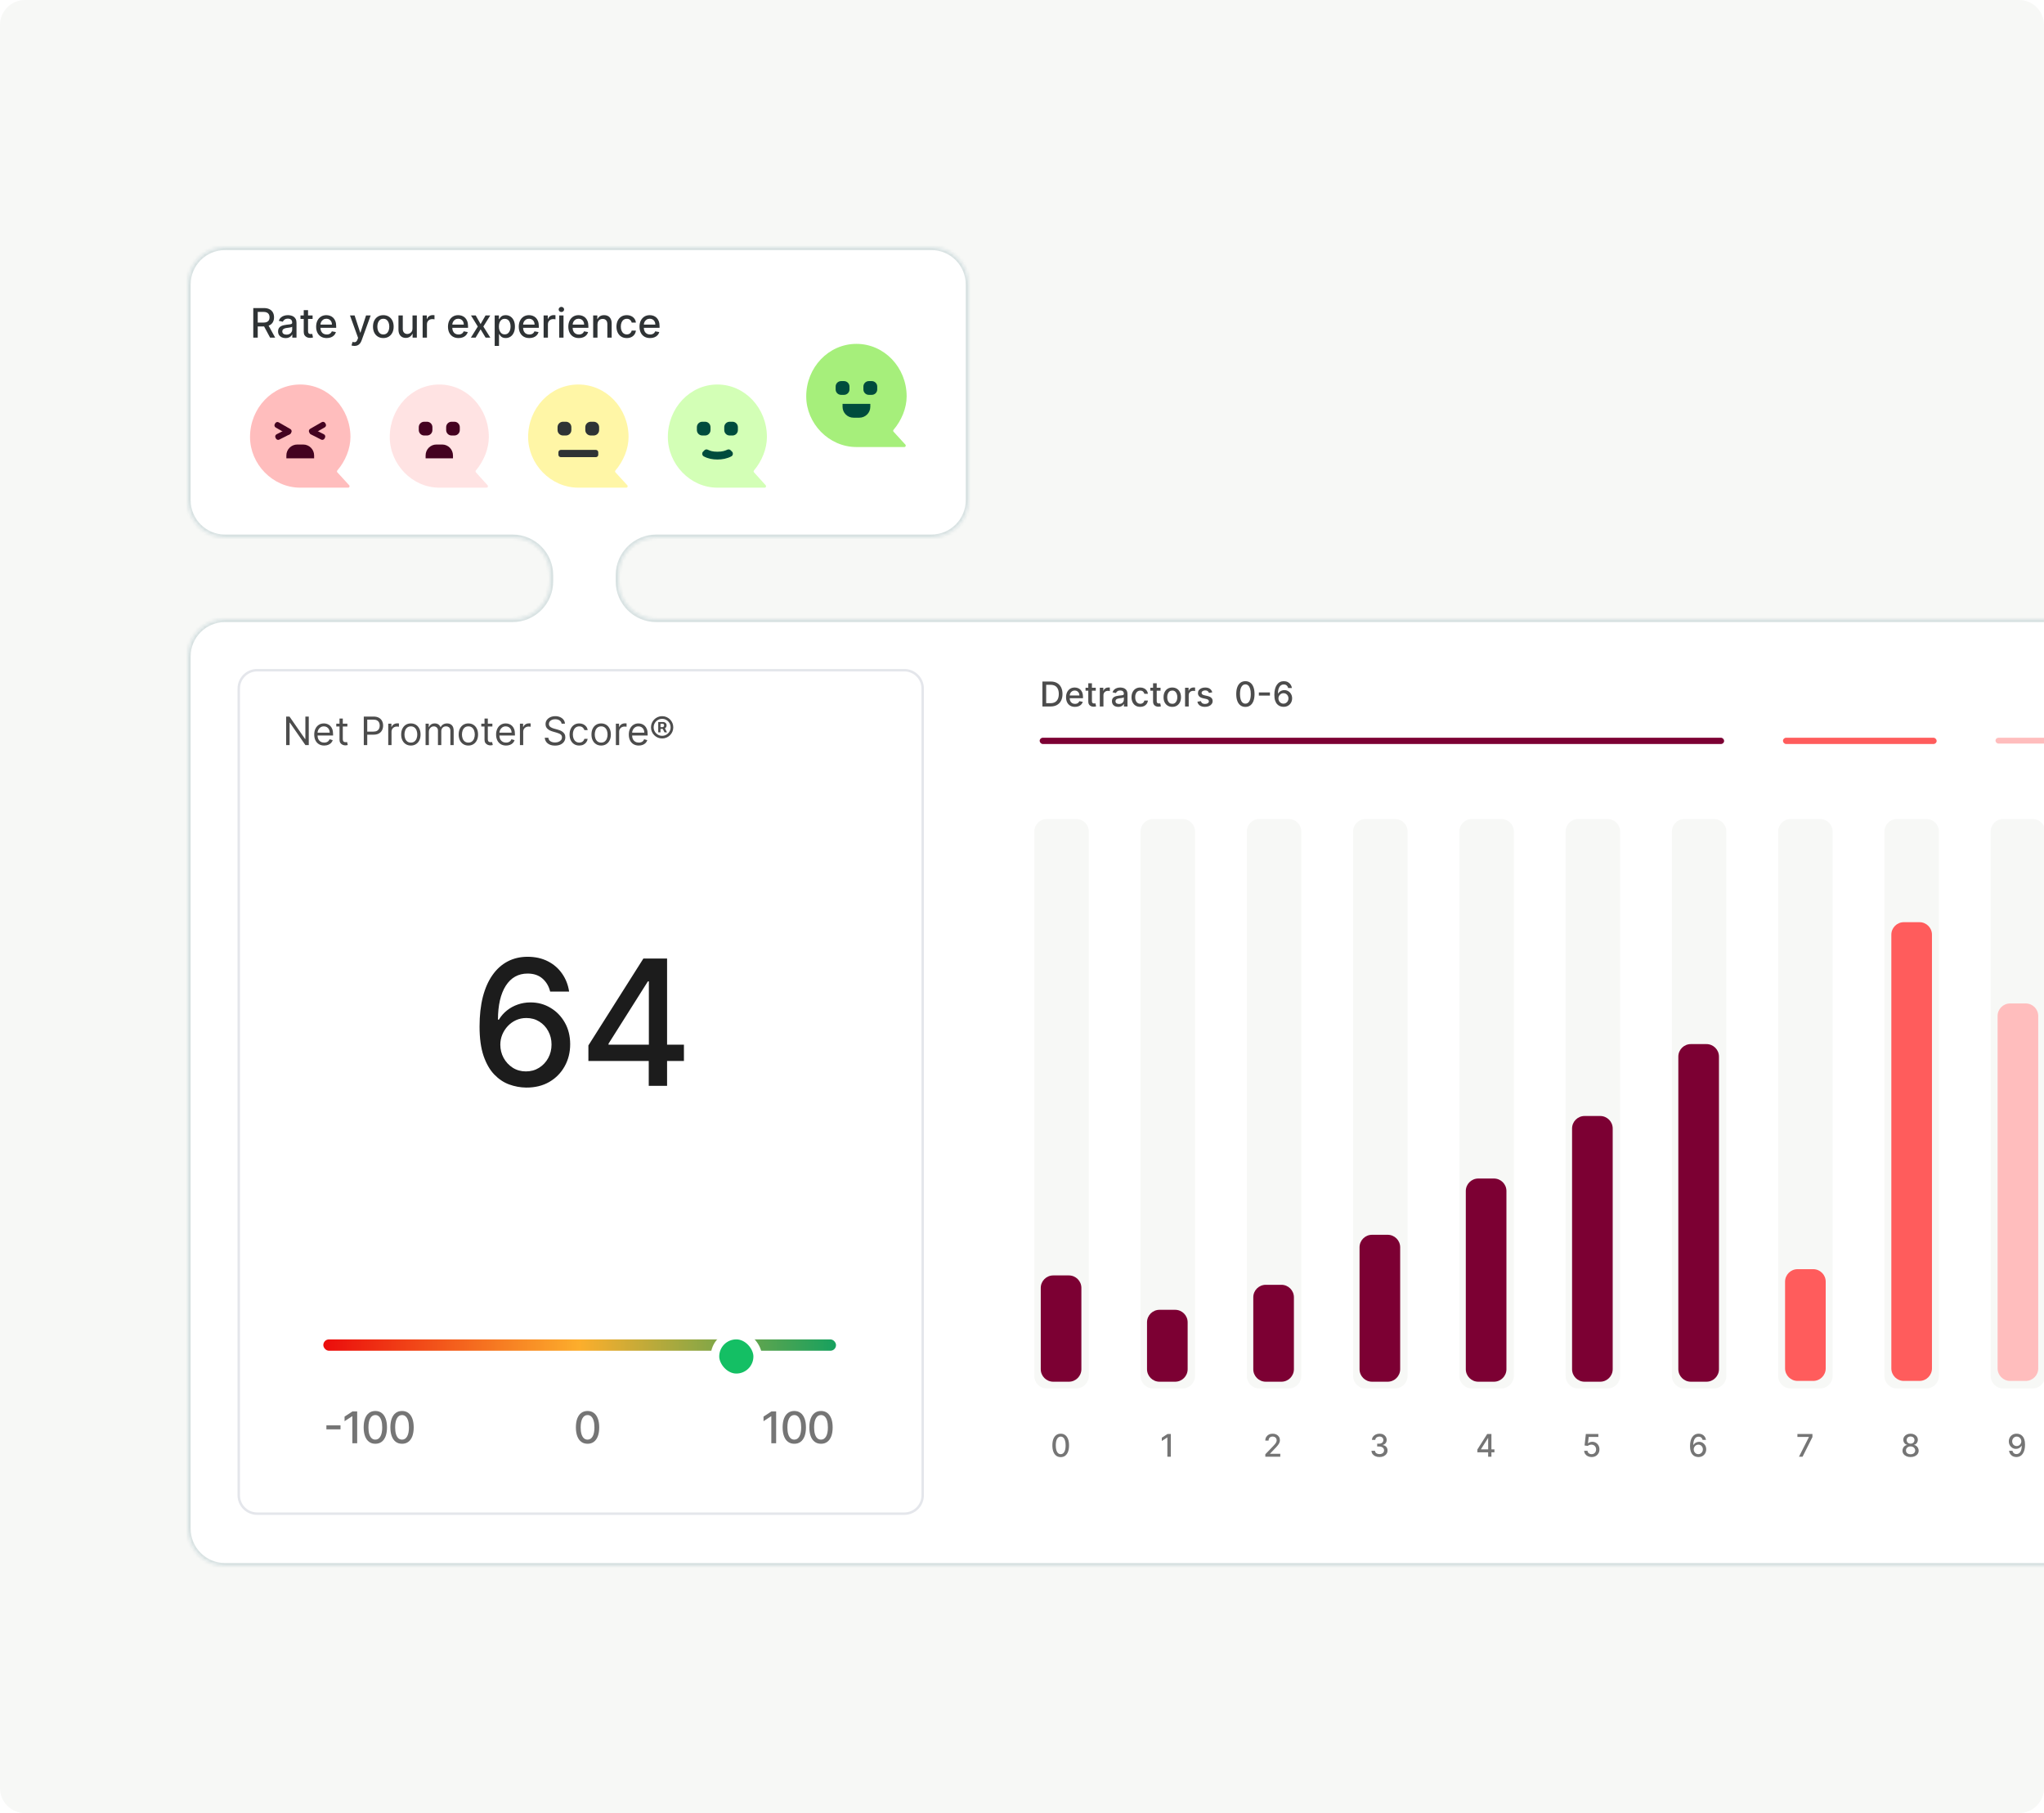 <svg width="654" height="580" viewBox="0 0 654 580" fill="none" xmlns="http://www.w3.org/2000/svg">
<g clip-path="url(#clip0_10193_192359)">
<path d="M0 8C0 3.582 3.582 0 8 0H646C650.418 0 654 3.582 654 8V572C654 576.418 650.418 580 646 580H8C3.582 580 0 576.418 0 572V8Z" fill="#F7F8F6"/>
<mask id="path-2-inside-1_10193_192359" fill="white">
<path fill-rule="evenodd" clip-rule="evenodd" d="M310 91C310 84.373 304.627 79 298 79H72C65.373 79 60 84.373 60 91V160C60 166.627 65.373 172 72 172H164C170.627 172 176 177.373 176 184V186C176 192.627 170.627 198 164 198H72C65.373 198 60 203.373 60 210V489C60 495.627 65.373 501 72 501H671C677.627 501 683 495.627 683 489V210C683 203.373 677.627 198 671 198H210C203.373 198 198 192.627 198 186V184C198 177.373 203.373 172 210 172H298C304.627 172 310 166.627 310 160V91Z"/>
</mask>
<path fill-rule="evenodd" clip-rule="evenodd" d="M310 91C310 84.373 304.627 79 298 79H72C65.373 79 60 84.373 60 91V160C60 166.627 65.373 172 72 172H164C170.627 172 176 177.373 176 184V186C176 192.627 170.627 198 164 198H72C65.373 198 60 203.373 60 210V489C60 495.627 65.373 501 72 501H671C677.627 501 683 495.627 683 489V210C683 203.373 677.627 198 671 198H210C203.373 198 198 192.627 198 186V184C198 177.373 203.373 172 210 172H298C304.627 172 310 166.627 310 160V91Z" fill="white"/>
<path d="M72 78H298V80H72V78ZM59 160V91H61V160H59ZM164 173H72V171H164V173ZM177 184V186H175V184H177ZM72 197H164V199H72V197ZM59 489V210H61V489H59ZM671 502H72V500H671V502ZM684 210V489H682V210H684ZM210 197H671V199H210V197ZM197 186V184H199V186H197ZM298 173H210V171H298V173ZM311 91V160H309V91H311ZM298 171C304.075 171 309 166.075 309 160H311C311 167.18 305.18 173 298 173V171ZM197 184C197 176.82 202.82 171 210 171V173C203.925 173 199 177.925 199 184H197ZM210 199C202.82 199 197 193.18 197 186H199C199 192.075 203.925 197 210 197V199ZM682 210C682 203.925 677.075 199 671 199V197C678.18 197 684 202.82 684 210H682ZM671 500C677.075 500 682 495.075 682 489H684C684 496.18 678.18 502 671 502V500ZM61 489C61 495.075 65.925 500 72 500V502C64.82 502 59 496.18 59 489H61ZM72 199C65.925 199 61 203.925 61 210H59C59 202.82 64.82 197 72 197V199ZM177 186C177 193.18 171.18 199 164 199V197C170.075 197 175 192.075 175 186H177ZM164 171C171.18 171 177 176.82 177 184H175C175 177.925 170.075 173 164 173V171ZM61 160C61 166.075 65.925 171 72 171V173C64.82 173 59 167.18 59 160H61ZM298 78C305.18 78 311 83.82 311 91H309C309 84.925 304.075 80 298 80V78ZM72 80C65.925 80 61 84.925 61 91H59C59 83.82 64.82 78 72 78V80Z" fill="#D7E1E1" mask="url(#path-2-inside-1_10193_192359)"/>
<g clip-path="url(#clip1_10193_192359)">
<path d="M76.392 220.275C76.392 217.026 79.026 214.392 82.275 214.392H289.344C292.592 214.392 295.226 217.026 295.226 220.275V478.326C295.226 481.575 292.592 484.209 289.344 484.209H82.275C79.026 484.209 76.392 481.575 76.392 478.326V220.275Z" stroke="#E4E6EB" stroke-width="0.784"/>
<path d="M168.295 347.908C166.479 347.881 164.689 347.55 162.926 346.914C161.176 346.277 159.585 345.217 158.153 343.732C156.721 342.247 155.575 340.252 154.713 337.746C153.864 335.24 153.44 332.111 153.44 328.36C153.44 324.807 153.791 321.651 154.494 318.894C155.21 316.136 156.238 313.809 157.577 311.914C158.916 310.004 160.533 308.553 162.429 307.558C164.325 306.564 166.452 306.067 168.812 306.067C171.238 306.067 173.393 306.544 175.275 307.499C177.158 308.453 178.683 309.772 179.849 311.456C181.029 313.14 181.778 315.056 182.096 317.203H176.031C175.62 315.506 174.805 314.121 173.585 313.047C172.365 311.973 170.774 311.436 168.812 311.436C165.829 311.436 163.503 312.736 161.832 315.334C160.175 317.933 159.34 321.545 159.327 326.172H159.625C160.327 325.019 161.189 324.038 162.21 323.229C163.244 322.407 164.398 321.777 165.67 321.34C166.956 320.889 168.309 320.664 169.727 320.664C172.087 320.664 174.221 321.24 176.13 322.394C178.053 323.534 179.584 325.111 180.724 327.127C181.864 329.142 182.434 331.449 182.434 334.047C182.434 336.646 181.845 338.999 180.665 341.107C179.498 343.215 177.854 344.885 175.733 346.118C173.612 347.338 171.132 347.934 168.295 347.908ZM168.275 342.737C169.84 342.737 171.238 342.353 172.471 341.584C173.704 340.815 174.679 339.781 175.395 338.482C176.111 337.183 176.469 335.731 176.469 334.127C176.469 332.562 176.117 331.137 175.415 329.851C174.725 328.565 173.771 327.544 172.551 326.789C171.345 326.033 169.966 325.655 168.415 325.655C167.235 325.655 166.141 325.88 165.133 326.331C164.139 326.782 163.264 327.405 162.508 328.201C161.753 328.996 161.156 329.911 160.719 330.945C160.294 331.966 160.082 333.046 160.082 334.186C160.082 335.711 160.434 337.123 161.136 338.422C161.852 339.721 162.827 340.769 164.059 341.564C165.306 342.346 166.711 342.737 168.275 342.737ZM188.263 339.397V334.425L205.862 306.624H209.78V313.942H207.294L194.706 333.868V334.186H218.828V339.397H188.263ZM207.573 347.351V337.885L207.612 335.618V306.624H213.439V347.351H207.573Z" fill="black" fill-opacity="0.89"/>
<rect x="103.451" y="428.458" width="164.041" height="3.645" rx="1.823" fill="url(#paint0_linear_10193_192359)"/>
<path d="M108.95 455.947V457.24H104.436V455.947H108.95ZM114.284 451.503V461.684H112.743V453.044H112.683L110.247 454.635V453.163L112.788 451.503H114.284ZM120.093 461.853C119.307 461.85 118.636 461.643 118.079 461.232C117.523 460.821 117.097 460.223 116.802 459.437C116.507 458.652 116.359 457.705 116.359 456.598C116.359 455.495 116.507 454.552 116.802 453.77C117.1 452.987 117.528 452.391 118.084 451.98C118.645 451.569 119.314 451.363 120.093 451.363C120.872 451.363 121.54 451.57 122.097 451.985C122.653 452.396 123.079 452.992 123.374 453.775C123.673 454.553 123.822 455.495 123.822 456.598C123.822 457.709 123.674 458.657 123.379 459.442C123.084 460.224 122.658 460.823 122.101 461.237C121.545 461.648 120.875 461.853 120.093 461.853ZM120.093 460.526C120.782 460.526 121.321 460.19 121.709 459.517C122.1 458.844 122.295 457.871 122.295 456.598C122.295 455.753 122.206 455.039 122.027 454.456C121.851 453.869 121.598 453.425 121.266 453.123C120.938 452.818 120.547 452.666 120.093 452.666C119.407 452.666 118.868 453.004 118.477 453.68C118.086 454.356 117.889 455.329 117.886 456.598C117.886 457.447 117.973 458.164 118.149 458.751C118.328 459.334 118.582 459.777 118.91 460.079C119.238 460.377 119.632 460.526 120.093 460.526ZM128.64 461.853C127.855 461.85 127.183 461.643 126.627 461.232C126.07 460.821 125.644 460.223 125.349 459.437C125.054 458.652 124.906 457.705 124.906 456.598C124.906 455.495 125.054 454.552 125.349 453.77C125.647 452.987 126.075 452.391 126.632 451.98C127.192 451.569 127.861 451.363 128.64 451.363C129.419 451.363 130.087 451.57 130.644 451.985C131.2 452.396 131.626 452.992 131.921 453.775C132.22 454.553 132.369 455.495 132.369 456.598C132.369 457.709 132.221 458.657 131.926 459.442C131.631 460.224 131.205 460.823 130.649 461.237C130.092 461.648 129.422 461.853 128.64 461.853ZM128.64 460.526C129.329 460.526 129.868 460.19 130.256 459.517C130.647 458.844 130.843 457.871 130.843 456.598C130.843 455.753 130.753 455.039 130.574 454.456C130.398 453.869 130.145 453.425 129.813 453.123C129.485 452.818 129.094 452.666 128.64 452.666C127.954 452.666 127.415 453.004 127.024 453.68C126.633 454.356 126.436 455.329 126.433 456.598C126.433 457.447 126.521 458.164 126.696 458.751C126.875 459.334 127.129 459.777 127.457 460.079C127.785 460.377 128.179 460.526 128.64 460.526Z" fill="black" fill-opacity="0.54"/>
<path d="M187.996 461.853C187.21 461.85 186.539 461.643 185.982 461.232C185.426 460.821 185 460.223 184.705 459.437C184.41 458.652 184.262 457.705 184.262 456.598C184.262 455.495 184.41 454.552 184.705 453.77C185.003 452.987 185.43 452.391 185.987 451.98C186.547 451.569 187.217 451.363 187.996 451.363C188.775 451.363 189.443 451.57 189.999 451.985C190.556 452.396 190.982 452.992 191.277 453.775C191.575 454.553 191.725 455.495 191.725 456.598C191.725 457.709 191.577 458.657 191.282 459.442C190.987 460.224 190.561 460.823 190.004 461.237C189.448 461.648 188.778 461.853 187.996 461.853ZM187.996 460.526C188.685 460.526 189.224 460.19 189.612 459.517C190.003 458.844 190.198 457.871 190.198 456.598C190.198 455.753 190.109 455.039 189.93 454.456C189.754 453.869 189.501 453.425 189.169 453.123C188.841 452.818 188.45 452.666 187.996 452.666C187.31 452.666 186.771 453.004 186.38 453.68C185.989 454.356 185.792 455.329 185.788 456.598C185.788 457.447 185.876 458.164 186.052 458.751C186.231 459.334 186.484 459.777 186.813 460.079C187.141 460.377 187.535 460.526 187.996 460.526Z" fill="black" fill-opacity="0.54"/>
<path d="M248.335 451.503V461.684H246.793V453.044H246.734L244.298 454.635V453.163L246.838 451.503H248.335ZM254.144 461.853C253.358 461.85 252.687 461.643 252.13 461.232C251.573 460.821 251.147 460.223 250.852 459.437C250.557 458.652 250.41 457.705 250.41 456.598C250.41 455.495 250.557 454.552 250.852 453.77C251.151 452.987 251.578 452.391 252.135 451.98C252.695 451.569 253.365 451.363 254.144 451.363C254.922 451.363 255.59 451.57 256.147 451.985C256.704 452.396 257.13 452.992 257.425 453.775C257.723 454.553 257.872 455.495 257.872 456.598C257.872 457.709 257.725 458.657 257.43 459.442C257.135 460.224 256.709 460.823 256.152 461.237C255.595 461.648 254.926 461.853 254.144 461.853ZM254.144 460.526C254.833 460.526 255.372 460.19 255.759 459.517C256.15 458.844 256.346 457.871 256.346 456.598C256.346 455.753 256.256 455.039 256.077 454.456C255.902 453.869 255.648 453.425 255.317 453.123C254.989 452.818 254.598 452.666 254.144 452.666C253.457 452.666 252.919 453.004 252.528 453.68C252.137 454.356 251.939 455.329 251.936 456.598C251.936 457.447 252.024 458.164 252.2 458.751C252.379 459.334 252.632 459.777 252.96 460.079C253.288 460.377 253.683 460.526 254.144 460.526ZM262.691 461.853C261.905 461.85 261.234 461.643 260.677 461.232C260.12 460.821 259.694 460.223 259.399 459.437C259.104 458.652 258.957 457.705 258.957 456.598C258.957 455.495 259.104 454.552 259.399 453.77C259.698 452.987 260.125 452.391 260.682 451.98C261.242 451.569 261.912 451.363 262.691 451.363C263.47 451.363 264.137 451.57 264.694 451.985C265.251 452.396 265.677 452.992 265.972 453.775C266.27 454.553 266.419 455.495 266.419 456.598C266.419 457.709 266.272 458.657 265.977 459.442C265.682 460.224 265.256 460.823 264.699 461.237C264.142 461.648 263.473 461.853 262.691 461.853ZM262.691 460.526C263.38 460.526 263.919 460.19 264.306 459.517C264.697 458.844 264.893 457.871 264.893 456.598C264.893 455.753 264.804 455.039 264.625 454.456C264.449 453.869 264.195 453.425 263.864 453.123C263.536 452.818 263.145 452.666 262.691 452.666C262.005 452.666 261.466 453.004 261.075 453.68C260.684 454.356 260.487 455.329 260.483 456.598C260.483 457.447 260.571 458.164 260.747 458.751C260.926 459.334 261.179 459.777 261.507 460.079C261.836 460.377 262.23 460.526 262.691 460.526Z" fill="black" fill-opacity="0.54"/>
<g filter="url(#filter0_dd_10193_192359)">
<rect x="228.758" y="422.534" width="13.67" height="13.67" rx="6.835" fill="#14BF64" stroke="white" stroke-width="2.734"/>
</g>
<path d="M98.794 229.224V238.351H97.724L92.751 231.185H92.662V238.351H91.556V229.224H92.626L97.617 236.408H97.706V229.224H98.794ZM103.733 238.494C103.073 238.494 102.504 238.348 102.026 238.057C101.551 237.763 101.184 237.353 100.925 236.827C100.67 236.298 100.542 235.683 100.542 234.982C100.542 234.281 100.67 233.663 100.925 233.128C101.184 232.59 101.543 232.171 102.004 231.871C102.467 231.568 103.008 231.417 103.626 231.417C103.982 231.417 104.334 231.476 104.682 231.595C105.03 231.714 105.346 231.907 105.631 232.174C105.916 232.439 106.144 232.789 106.313 233.226C106.482 233.663 106.567 234.201 106.567 234.839V235.285H101.291V234.376H105.498C105.498 233.99 105.42 233.645 105.266 233.342C105.114 233.039 104.897 232.8 104.615 232.624C104.336 232.449 104.006 232.361 103.626 232.361C103.207 232.361 102.844 232.465 102.538 232.673C102.235 232.878 102.002 233.146 101.839 233.476C101.675 233.805 101.594 234.159 101.594 234.536V235.142C101.594 235.659 101.683 236.098 101.861 236.457C102.042 236.814 102.293 237.085 102.614 237.273C102.935 237.457 103.308 237.549 103.733 237.549C104.009 237.549 104.259 237.51 104.481 237.433C104.707 237.353 104.902 237.234 105.065 237.077C105.229 236.916 105.355 236.717 105.444 236.479L106.46 236.765C106.353 237.109 106.173 237.412 105.921 237.674C105.668 237.932 105.356 238.134 104.985 238.28C104.614 238.422 104.196 238.494 103.733 238.494ZM111.144 231.506V232.397H107.597V231.506H111.144ZM108.631 229.866H109.682V236.39C109.682 236.687 109.725 236.91 109.812 237.059C109.901 237.204 110.014 237.302 110.15 237.353C110.29 237.4 110.437 237.424 110.591 237.424C110.707 237.424 110.802 237.418 110.877 237.406C110.951 237.391 111.01 237.38 111.055 237.371L111.269 238.315C111.197 238.342 111.098 238.369 110.97 238.396C110.842 238.425 110.681 238.44 110.484 238.44C110.187 238.44 109.896 238.376 109.611 238.249C109.329 238.121 109.094 237.926 108.907 237.665C108.723 237.403 108.631 237.074 108.631 236.675V229.866ZM116.398 238.351V229.224H119.482C120.198 229.224 120.784 229.353 121.238 229.612C121.696 229.867 122.034 230.213 122.254 230.65C122.474 231.087 122.584 231.574 122.584 232.112C122.584 232.65 122.474 233.138 122.254 233.578C122.037 234.018 121.702 234.368 121.247 234.63C120.792 234.888 120.21 235.018 119.5 235.018H117.29V234.037H119.464C119.955 234.037 120.348 233.952 120.645 233.783C120.942 233.614 121.158 233.385 121.292 233.097C121.428 232.806 121.497 232.477 121.497 232.112C121.497 231.746 121.428 231.42 121.292 231.131C121.158 230.843 120.941 230.617 120.641 230.454C120.341 230.288 119.943 230.205 119.447 230.205H117.503V238.351H116.398ZM124.222 238.351V231.506H125.238V232.54H125.309C125.434 232.201 125.66 231.926 125.987 231.715C126.313 231.504 126.682 231.399 127.092 231.399C127.169 231.399 127.266 231.4 127.381 231.403C127.497 231.406 127.585 231.411 127.644 231.417V232.486C127.609 232.477 127.527 232.464 127.399 232.446C127.274 232.425 127.142 232.415 127.003 232.415C126.67 232.415 126.373 232.485 126.111 232.624C125.853 232.761 125.648 232.951 125.496 233.195C125.348 233.436 125.273 233.71 125.273 234.019V238.351H124.222ZM131.464 238.494C130.846 238.494 130.303 238.347 129.837 238.052C129.373 237.758 129.011 237.347 128.75 236.818C128.491 236.289 128.362 235.671 128.362 234.964C128.362 234.251 128.491 233.629 128.75 233.097C129.011 232.565 129.373 232.152 129.837 231.858C130.303 231.564 130.846 231.417 131.464 231.417C132.082 231.417 132.622 231.564 133.086 231.858C133.552 232.152 133.915 232.565 134.173 233.097C134.435 233.629 134.565 234.251 134.565 234.964C134.565 235.671 134.435 236.289 134.173 236.818C133.915 237.347 133.552 237.758 133.086 238.052C132.622 238.347 132.082 238.494 131.464 238.494ZM131.464 237.549C131.933 237.549 132.319 237.429 132.622 237.188C132.925 236.947 133.15 236.631 133.295 236.239C133.441 235.846 133.514 235.422 133.514 234.964C133.514 234.507 133.441 234.08 133.295 233.685C133.15 233.29 132.925 232.971 132.622 232.727C132.319 232.483 131.933 232.361 131.464 232.361C130.994 232.361 130.608 232.483 130.305 232.727C130.002 232.971 129.778 233.29 129.632 233.685C129.486 234.08 129.414 234.507 129.414 234.964C129.414 235.422 129.486 235.846 129.632 236.239C129.778 236.631 130.002 236.947 130.305 237.188C130.608 237.429 130.994 237.549 131.464 237.549ZM136.171 238.351V231.506H137.187V232.575H137.276C137.419 232.21 137.649 231.926 137.967 231.724C138.285 231.519 138.666 231.417 139.112 231.417C139.564 231.417 139.94 231.519 140.24 231.724C140.543 231.926 140.779 232.21 140.948 232.575H141.02C141.195 232.222 141.458 231.941 141.808 231.733C142.159 231.522 142.579 231.417 143.07 231.417C143.682 231.417 144.182 231.608 144.571 231.992C144.961 232.372 145.155 232.965 145.155 233.77V238.351H144.103V233.77C144.103 233.265 143.965 232.904 143.689 232.687C143.413 232.47 143.087 232.361 142.713 232.361C142.232 232.361 141.859 232.507 141.594 232.798C141.33 233.086 141.198 233.452 141.198 233.895V238.351H140.128V233.663C140.128 233.274 140.002 232.96 139.749 232.722C139.497 232.482 139.172 232.361 138.773 232.361C138.5 232.361 138.245 232.434 138.007 232.58C137.772 232.725 137.582 232.927 137.436 233.186C137.294 233.441 137.223 233.737 137.223 234.073V238.351H136.171ZM149.859 238.494C149.241 238.494 148.699 238.347 148.232 238.052C147.769 237.758 147.407 237.347 147.145 236.818C146.887 236.289 146.757 235.671 146.757 234.964C146.757 234.251 146.887 233.629 147.145 233.097C147.407 232.565 147.769 232.152 148.232 231.858C148.699 231.564 149.241 231.417 149.859 231.417C150.477 231.417 151.018 231.564 151.481 231.858C151.948 232.152 152.31 232.565 152.569 233.097C152.83 233.629 152.961 234.251 152.961 234.964C152.961 235.671 152.83 236.289 152.569 236.818C152.31 237.347 151.948 237.758 151.481 238.052C151.018 238.347 150.477 238.494 149.859 238.494ZM149.859 237.549C150.329 237.549 150.715 237.429 151.018 237.188C151.321 236.947 151.545 236.631 151.691 236.239C151.836 235.846 151.909 235.422 151.909 234.964C151.909 234.507 151.836 234.08 151.691 233.685C151.545 233.29 151.321 232.971 151.018 232.727C150.715 232.483 150.329 232.361 149.859 232.361C149.39 232.361 149.003 232.483 148.7 232.727C148.397 232.971 148.173 233.29 148.027 233.685C147.882 234.08 147.809 234.507 147.809 234.964C147.809 235.422 147.882 235.846 148.027 236.239C148.173 236.631 148.397 236.947 148.7 237.188C149.003 237.429 149.39 237.549 149.859 237.549ZM157.543 231.506V232.397H153.996V231.506H157.543ZM155.03 229.866H156.082V236.39C156.082 236.687 156.125 236.91 156.211 237.059C156.3 237.204 156.413 237.302 156.549 237.353C156.689 237.4 156.836 237.424 156.991 237.424C157.107 237.424 157.202 237.418 157.276 237.406C157.35 237.391 157.41 237.38 157.454 237.371L157.668 238.315C157.597 238.342 157.497 238.369 157.369 238.396C157.242 238.425 157.08 238.44 156.884 238.44C156.587 238.44 156.295 238.376 156.01 238.249C155.728 238.121 155.493 237.926 155.306 237.665C155.122 237.403 155.03 237.074 155.03 236.675V229.866ZM161.922 238.494C161.262 238.494 160.693 238.348 160.215 238.057C159.74 237.763 159.373 237.353 159.114 236.827C158.859 236.298 158.731 235.683 158.731 234.982C158.731 234.281 158.859 233.663 159.114 233.128C159.373 232.59 159.732 232.171 160.193 231.871C160.656 231.568 161.197 231.417 161.815 231.417C162.171 231.417 162.523 231.476 162.871 231.595C163.219 231.714 163.535 231.907 163.82 232.174C164.106 232.439 164.333 232.789 164.502 233.226C164.672 233.663 164.756 234.201 164.756 234.839V235.285H159.48V234.376H163.687C163.687 233.99 163.609 233.645 163.455 233.342C163.303 233.039 163.086 232.8 162.804 232.624C162.525 232.449 162.195 232.361 161.815 232.361C161.396 232.361 161.034 232.465 160.727 232.673C160.424 232.878 160.191 233.146 160.028 233.476C159.864 233.805 159.783 234.159 159.783 234.536V235.142C159.783 235.659 159.872 236.098 160.05 236.457C160.231 236.814 160.482 237.085 160.803 237.273C161.124 237.457 161.497 237.549 161.922 237.549C162.198 237.549 162.448 237.51 162.671 237.433C162.896 237.353 163.091 237.234 163.254 237.077C163.418 236.916 163.544 236.717 163.633 236.479L164.649 236.765C164.542 237.109 164.363 237.412 164.11 237.674C163.857 237.932 163.546 238.134 163.174 238.28C162.803 238.422 162.385 238.494 161.922 238.494ZM166.356 238.351V231.506H167.372V232.54H167.444C167.568 232.201 167.794 231.926 168.121 231.715C168.448 231.504 168.816 231.399 169.226 231.399C169.303 231.399 169.4 231.4 169.516 231.403C169.632 231.406 169.719 231.411 169.779 231.417V232.486C169.743 232.477 169.661 232.464 169.534 232.446C169.409 232.425 169.277 232.415 169.137 232.415C168.804 232.415 168.507 232.485 168.246 232.624C167.987 232.761 167.782 232.951 167.631 233.195C167.482 233.436 167.408 233.71 167.408 234.019V238.351H166.356ZM179.689 231.506C179.635 231.054 179.419 230.704 179.038 230.454C178.658 230.205 178.192 230.08 177.639 230.08C177.235 230.08 176.881 230.145 176.578 230.276C176.278 230.407 176.044 230.586 175.874 230.815C175.708 231.044 175.625 231.304 175.625 231.595C175.625 231.839 175.683 232.048 175.798 232.223C175.917 232.396 176.069 232.54 176.253 232.656C176.437 232.769 176.63 232.862 176.832 232.936C177.034 233.008 177.22 233.066 177.389 233.11L178.316 233.36C178.554 233.422 178.818 233.508 179.11 233.618C179.404 233.728 179.685 233.878 179.952 234.068C180.222 234.256 180.445 234.496 180.62 234.79C180.796 235.084 180.883 235.445 180.883 235.873C180.883 236.366 180.754 236.812 180.496 237.21C180.24 237.608 179.866 237.925 179.373 238.159C178.882 238.394 178.287 238.512 177.585 238.512C176.932 238.512 176.366 238.406 175.888 238.195C175.412 237.984 175.038 237.69 174.764 237.313C174.494 236.935 174.341 236.497 174.305 235.998H175.446C175.476 236.343 175.592 236.628 175.794 236.854C175.999 237.077 176.257 237.243 176.569 237.353C176.884 237.46 177.223 237.513 177.585 237.513C178.007 237.513 178.386 237.445 178.722 237.308C179.058 237.169 179.324 236.975 179.52 236.729C179.716 236.479 179.814 236.188 179.814 235.855C179.814 235.552 179.729 235.306 179.56 235.116C179.39 234.925 179.168 234.771 178.891 234.652C178.615 234.533 178.316 234.429 177.995 234.34L176.872 234.019C176.159 233.814 175.595 233.522 175.179 233.141C174.763 232.761 174.555 232.263 174.555 231.648C174.555 231.137 174.693 230.692 174.969 230.311C175.249 229.928 175.623 229.631 176.093 229.42C176.565 229.206 177.092 229.099 177.675 229.099C178.263 229.099 178.786 229.205 179.243 229.416C179.701 229.624 180.063 229.909 180.331 230.271C180.601 230.634 180.744 231.045 180.759 231.506H179.689ZM185.339 238.494C184.697 238.494 184.144 238.342 183.681 238.039C183.217 237.736 182.861 237.319 182.611 236.787C182.362 236.255 182.237 235.647 182.237 234.964C182.237 234.269 182.365 233.655 182.62 233.124C182.879 232.589 183.238 232.171 183.699 231.871C184.162 231.568 184.703 231.417 185.321 231.417C185.802 231.417 186.236 231.506 186.622 231.684C187.008 231.862 187.325 232.112 187.571 232.433C187.818 232.754 187.971 233.128 188.03 233.556H186.979C186.899 233.244 186.72 232.968 186.444 232.727C186.171 232.483 185.802 232.361 185.339 232.361C184.929 232.361 184.569 232.468 184.26 232.682C183.954 232.893 183.715 233.192 183.543 233.578C183.373 233.961 183.289 234.411 183.289 234.928C183.289 235.457 183.372 235.918 183.538 236.31C183.708 236.702 183.945 237.007 184.251 237.224C184.56 237.44 184.923 237.549 185.339 237.549C185.612 237.549 185.86 237.501 186.083 237.406C186.306 237.311 186.494 237.175 186.649 236.996C186.803 236.818 186.913 236.604 186.979 236.355H188.03C187.971 236.759 187.824 237.123 187.589 237.446C187.358 237.767 187.05 238.023 186.667 238.213C186.286 238.4 185.844 238.494 185.339 238.494ZM192.349 238.494C191.731 238.494 191.189 238.347 190.722 238.052C190.259 237.758 189.896 237.347 189.635 236.818C189.376 236.289 189.247 235.671 189.247 234.964C189.247 234.251 189.376 233.629 189.635 233.097C189.896 232.565 190.259 232.152 190.722 231.858C191.189 231.564 191.731 231.417 192.349 231.417C192.967 231.417 193.508 231.564 193.971 231.858C194.438 232.152 194.8 232.565 195.058 233.097C195.32 233.629 195.451 234.251 195.451 234.964C195.451 235.671 195.32 236.289 195.058 236.818C194.8 237.347 194.438 237.758 193.971 238.052C193.508 238.347 192.967 238.494 192.349 238.494ZM192.349 237.549C192.818 237.549 193.205 237.429 193.508 237.188C193.811 236.947 194.035 236.631 194.181 236.239C194.326 235.846 194.399 235.422 194.399 234.964C194.399 234.507 194.326 234.08 194.181 233.685C194.035 233.29 193.811 232.971 193.508 232.727C193.205 232.483 192.818 232.361 192.349 232.361C191.879 232.361 191.493 232.483 191.19 232.727C190.887 232.971 190.663 233.29 190.517 233.685C190.372 234.08 190.299 234.507 190.299 234.964C190.299 235.422 190.372 235.846 190.517 236.239C190.663 236.631 190.887 236.947 191.19 237.188C191.493 237.429 191.879 237.549 192.349 237.549ZM197.056 238.351V231.506H198.072V232.54H198.143C198.268 232.201 198.494 231.926 198.821 231.715C199.148 231.504 199.516 231.399 199.926 231.399C200.003 231.399 200.1 231.4 200.216 231.403C200.332 231.406 200.419 231.411 200.479 231.417V232.486C200.443 232.477 200.361 232.464 200.234 232.446C200.109 232.425 199.977 232.415 199.837 232.415C199.504 232.415 199.207 232.485 198.946 232.624C198.687 232.761 198.482 232.951 198.331 233.195C198.182 233.436 198.108 233.71 198.108 234.019V238.351H197.056ZM204.387 238.494C203.728 238.494 203.159 238.348 202.68 238.057C202.205 237.763 201.838 237.353 201.579 236.827C201.324 236.298 201.196 235.683 201.196 234.982C201.196 234.281 201.324 233.663 201.579 233.128C201.838 232.59 202.197 232.171 202.658 231.871C203.121 231.568 203.662 231.417 204.28 231.417C204.637 231.417 204.989 231.476 205.336 231.595C205.684 231.714 206 231.907 206.286 232.174C206.571 232.439 206.798 232.789 206.967 233.226C207.137 233.663 207.221 234.201 207.221 234.839V235.285H201.945V234.376H206.152C206.152 233.99 206.075 233.645 205.92 233.342C205.769 233.039 205.552 232.8 205.27 232.624C204.99 232.449 204.66 232.361 204.28 232.361C203.861 232.361 203.499 232.465 203.193 232.673C202.89 232.878 202.656 233.146 202.493 233.476C202.33 233.805 202.248 234.159 202.248 234.536V235.142C202.248 235.659 202.337 236.098 202.515 236.457C202.697 236.814 202.948 237.085 203.269 237.273C203.589 237.457 203.962 237.549 204.387 237.549C204.663 237.549 204.913 237.51 205.136 237.433C205.362 237.353 205.556 237.234 205.72 237.077C205.883 236.916 206.009 236.717 206.098 236.479L207.115 236.765C207.008 237.109 206.828 237.412 206.575 237.674C206.323 237.932 206.011 238.134 205.639 238.28C205.268 238.422 204.851 238.494 204.387 238.494ZM210.61 234.269V230.98H212.276C212.41 230.98 212.556 231.019 212.713 231.096C212.871 231.17 213.004 231.286 213.114 231.443C213.227 231.598 213.283 231.794 213.283 232.032C213.283 232.272 213.226 232.477 213.11 232.647C212.994 232.813 212.853 232.939 212.686 233.026C212.523 233.112 212.368 233.155 212.223 233.155H211.02V232.62H212C212.098 232.62 212.204 232.571 212.316 232.473C212.432 232.375 212.49 232.228 212.49 232.032C212.49 231.83 212.432 231.693 212.316 231.622C212.204 231.55 212.104 231.515 212.018 231.515H211.332V234.269H210.61ZM212.597 232.718L213.417 234.269H212.624L211.822 232.718H212.597ZM211.857 236.23C211.364 236.23 210.902 236.138 210.471 235.953C210.041 235.769 209.662 235.514 209.335 235.187C209.008 234.86 208.753 234.481 208.568 234.051C208.384 233.62 208.292 233.158 208.292 232.665C208.292 232.171 208.384 231.709 208.568 231.279C208.753 230.848 209.008 230.469 209.335 230.142C209.662 229.815 210.041 229.56 210.471 229.376C210.902 229.191 211.364 229.099 211.857 229.099C212.351 229.099 212.813 229.191 213.243 229.376C213.674 229.56 214.053 229.815 214.38 230.142C214.707 230.469 214.962 230.848 215.146 231.279C215.331 231.709 215.423 232.171 215.423 232.665C215.423 233.158 215.331 233.62 215.146 234.051C214.962 234.481 214.707 234.86 214.38 235.187C214.053 235.514 213.674 235.769 213.243 235.953C212.813 236.138 212.351 236.23 211.857 236.23ZM211.857 235.374C212.357 235.374 212.811 235.252 213.221 235.009C213.631 234.765 213.958 234.438 214.202 234.028C214.445 233.618 214.567 233.164 214.567 232.665C214.567 232.165 214.445 231.711 214.202 231.301C213.958 230.891 213.631 230.564 213.221 230.32C212.811 230.077 212.357 229.955 211.857 229.955C211.358 229.955 210.904 230.077 210.494 230.32C210.084 230.564 209.757 230.891 209.513 231.301C209.27 231.711 209.148 232.165 209.148 232.665C209.148 233.164 209.27 233.618 209.513 234.028C209.757 234.438 210.084 234.765 210.494 235.009C210.904 235.252 211.358 235.374 211.857 235.374Z" fill="black" fill-opacity="0.7"/>
<path d="M336.117 226H333.532V218.014H336.199C336.981 218.014 337.653 218.174 338.215 218.494C338.776 218.811 339.207 219.267 339.506 219.862C339.807 220.455 339.958 221.166 339.958 221.995C339.958 222.827 339.806 223.542 339.502 224.14C339.2 224.738 338.763 225.198 338.192 225.52C337.62 225.84 336.928 226 336.117 226ZM334.737 224.947H336.051C336.659 224.947 337.165 224.833 337.568 224.604C337.971 224.373 338.272 224.039 338.472 223.602C338.672 223.162 338.773 222.627 338.773 221.995C338.773 221.369 338.672 220.837 338.472 220.4C338.275 219.964 337.98 219.632 337.587 219.406C337.195 219.18 336.707 219.067 336.125 219.067H334.737V224.947ZM343.944 226.121C343.354 226.121 342.846 225.995 342.42 225.743C341.996 225.488 341.668 225.13 341.437 224.67C341.208 224.208 341.094 223.666 341.094 223.044C341.094 222.431 341.208 221.89 341.437 221.422C341.668 220.954 341.991 220.589 342.404 220.326C342.82 220.064 343.306 219.932 343.862 219.932C344.2 219.932 344.528 219.988 344.845 220.1C345.162 220.212 345.447 220.387 345.699 220.627C345.951 220.866 346.15 221.176 346.296 221.558C346.441 221.938 346.514 222.399 346.514 222.943V223.356H341.753V222.483H345.371C345.371 222.176 345.309 221.904 345.184 221.668C345.059 221.429 344.884 221.24 344.658 221.102C344.434 220.964 344.172 220.896 343.87 220.896C343.543 220.896 343.257 220.976 343.012 221.137C342.771 221.296 342.583 221.504 342.451 221.761C342.321 222.016 342.256 222.293 342.256 222.592V223.274C342.256 223.675 342.326 224.015 342.466 224.296C342.609 224.577 342.808 224.791 343.063 224.939C343.318 225.085 343.615 225.158 343.956 225.158C344.177 225.158 344.378 225.127 344.56 225.064C344.742 224.999 344.9 224.903 345.032 224.776C345.165 224.648 345.266 224.491 345.336 224.304L346.44 224.503C346.352 224.828 346.193 225.112 345.964 225.357C345.738 225.598 345.453 225.787 345.11 225.922C344.77 226.055 344.381 226.121 343.944 226.121ZM350.604 220.01V220.946H347.332V220.01H350.604ZM348.209 218.575H349.375V224.241C349.375 224.468 349.409 224.638 349.477 224.752C349.544 224.864 349.631 224.941 349.738 224.982C349.847 225.021 349.965 225.041 350.093 225.041C350.186 225.041 350.268 225.034 350.338 225.021C350.409 225.008 350.463 224.998 350.502 224.99L350.713 225.953C350.645 225.979 350.549 226.005 350.424 226.031C350.299 226.06 350.143 226.075 349.956 226.078C349.65 226.083 349.364 226.029 349.098 225.914C348.833 225.8 348.619 225.623 348.455 225.384C348.291 225.145 348.209 224.844 348.209 224.483V218.575ZM351.893 226V220.01H353.02V220.962H353.083C353.192 220.64 353.384 220.386 353.66 220.201C353.938 220.014 354.253 219.921 354.603 219.921C354.676 219.921 354.762 219.923 354.861 219.929C354.962 219.934 355.042 219.94 355.099 219.948V221.063C355.052 221.05 354.969 221.036 354.849 221.02C354.73 221.002 354.61 220.993 354.49 220.993C354.215 220.993 353.969 221.052 353.753 221.169C353.54 221.283 353.371 221.443 353.246 221.648C353.122 221.851 353.059 222.082 353.059 222.342V226H351.893ZM357.797 226.133C357.418 226.133 357.074 226.062 356.768 225.922C356.461 225.779 356.218 225.572 356.038 225.302C355.862 225.032 355.773 224.7 355.773 224.308C355.773 223.97 355.838 223.692 355.968 223.473C356.098 223.255 356.274 223.082 356.495 222.955C356.716 222.827 356.963 222.731 357.236 222.666C357.509 222.601 357.787 222.552 358.07 222.518C358.429 222.476 358.72 222.442 358.944 222.416C359.167 222.388 359.33 222.342 359.431 222.28C359.532 222.218 359.583 222.116 359.583 221.976V221.948C359.583 221.608 359.487 221.344 359.295 221.157C359.105 220.97 358.821 220.876 358.444 220.876C358.052 220.876 357.743 220.963 357.516 221.137C357.293 221.309 357.138 221.5 357.052 221.711L355.957 221.461C356.087 221.097 356.276 220.803 356.526 220.58C356.778 220.354 357.068 220.19 357.395 220.088C357.723 219.984 358.067 219.932 358.429 219.932C358.668 219.932 358.921 219.961 359.189 220.018C359.46 220.073 359.712 220.174 359.946 220.322C360.182 220.471 360.376 220.682 360.527 220.958C360.678 221.231 360.753 221.586 360.753 222.023V226H359.614V225.181H359.567C359.492 225.332 359.379 225.48 359.228 225.626C359.077 225.771 358.884 225.892 358.647 225.988C358.411 226.084 358.127 226.133 357.797 226.133ZM358.051 225.197C358.373 225.197 358.649 225.133 358.877 225.006C359.109 224.878 359.284 224.712 359.404 224.507C359.526 224.299 359.587 224.076 359.587 223.84V223.068C359.545 223.109 359.465 223.148 359.345 223.185C359.228 223.218 359.094 223.248 358.944 223.274C358.793 223.298 358.646 223.32 358.503 223.341C358.36 223.359 358.24 223.374 358.144 223.387C357.918 223.416 357.711 223.464 357.524 223.532C357.34 223.599 357.191 223.697 357.08 223.824C356.97 223.949 356.916 224.115 356.916 224.323C356.916 224.612 357.022 224.83 357.236 224.978C357.449 225.124 357.72 225.197 358.051 225.197ZM364.829 226.121C364.249 226.121 363.75 225.99 363.331 225.727C362.916 225.462 362.596 225.097 362.372 224.631C362.149 224.166 362.037 223.633 362.037 223.033C362.037 222.424 362.151 221.887 362.38 221.422C362.609 220.954 362.931 220.589 363.347 220.326C363.763 220.064 364.253 219.932 364.817 219.932C365.272 219.932 365.678 220.017 366.034 220.186C366.39 220.352 366.677 220.586 366.896 220.888C367.117 221.189 367.248 221.542 367.289 221.945H366.155C366.092 221.664 365.949 221.422 365.726 221.219C365.505 221.016 365.208 220.915 364.837 220.915C364.512 220.915 364.227 221.001 363.983 221.172C363.741 221.341 363.552 221.583 363.417 221.898C363.282 222.21 363.214 222.579 363.214 223.005C363.214 223.442 363.281 223.819 363.413 224.136C363.546 224.453 363.733 224.699 363.975 224.873C364.219 225.047 364.506 225.134 364.837 225.134C365.058 225.134 365.258 225.094 365.437 225.013C365.619 224.93 365.771 224.812 365.893 224.659C366.018 224.505 366.105 224.321 366.155 224.105H367.289C367.248 224.492 367.122 224.838 366.911 225.142C366.701 225.446 366.419 225.685 366.065 225.86C365.714 226.034 365.302 226.121 364.829 226.121ZM371.332 220.01V220.946H368.061V220.01H371.332ZM368.938 218.575H370.104V224.241C370.104 224.468 370.138 224.638 370.205 224.752C370.273 224.864 370.36 224.941 370.467 224.982C370.576 225.021 370.694 225.041 370.821 225.041C370.915 225.041 370.997 225.034 371.067 225.021C371.137 225.008 371.192 224.998 371.231 224.99L371.441 225.953C371.374 225.979 371.278 226.005 371.153 226.031C371.028 226.06 370.872 226.075 370.685 226.078C370.378 226.083 370.092 226.029 369.827 225.914C369.562 225.8 369.347 225.623 369.184 225.384C369.02 225.145 368.938 224.844 368.938 224.483V218.575ZM375.081 226.121C374.519 226.121 374.029 225.992 373.61 225.735C373.192 225.477 372.867 225.117 372.636 224.655C372.404 224.192 372.289 223.651 372.289 223.033C372.289 222.411 372.404 221.868 372.636 221.403C372.867 220.937 373.192 220.576 373.61 220.318C374.029 220.061 374.519 219.932 375.081 219.932C375.642 219.932 376.132 220.061 376.551 220.318C376.969 220.576 377.294 220.937 377.526 221.403C377.757 221.868 377.873 222.411 377.873 223.033C377.873 223.651 377.757 224.192 377.526 224.655C377.294 225.117 376.969 225.477 376.551 225.735C376.132 225.992 375.642 226.121 375.081 226.121ZM375.084 225.142C375.448 225.142 375.75 225.046 375.989 224.854C376.228 224.661 376.405 224.405 376.519 224.085C376.636 223.766 376.695 223.413 376.695 223.029C376.695 222.646 376.636 222.295 376.519 221.976C376.405 221.653 376.228 221.395 375.989 221.2C375.75 221.005 375.448 220.907 375.084 220.907C374.718 220.907 374.414 221.005 374.172 221.2C373.933 221.395 373.755 221.653 373.638 221.976C373.523 222.295 373.466 222.646 373.466 223.029C373.466 223.413 373.523 223.766 373.638 224.085C373.755 224.405 373.933 224.661 374.172 224.854C374.414 225.046 374.718 225.142 375.084 225.142ZM379.174 226V220.01H380.301V220.962H380.363C380.473 220.64 380.665 220.386 380.941 220.201C381.219 220.014 381.533 219.921 381.884 219.921C381.957 219.921 382.043 219.923 382.142 219.929C382.243 219.934 382.322 219.94 382.379 219.948V221.063C382.333 221.05 382.249 221.036 382.13 221.02C382.01 221.002 381.891 220.993 381.771 220.993C381.496 220.993 381.25 221.052 381.034 221.169C380.821 221.283 380.652 221.443 380.527 221.648C380.402 221.851 380.34 222.082 380.34 222.342V226H379.174ZM387.877 221.473L386.82 221.66C386.776 221.525 386.706 221.396 386.609 221.274C386.516 221.152 386.388 221.052 386.227 220.974C386.066 220.896 385.865 220.857 385.623 220.857C385.293 220.857 385.017 220.931 384.796 221.079C384.575 221.224 384.465 221.413 384.465 221.644C384.465 221.844 384.539 222.006 384.687 222.128C384.835 222.25 385.074 222.35 385.404 222.428L386.356 222.646C386.907 222.774 387.318 222.97 387.588 223.235C387.859 223.5 387.994 223.845 387.994 224.269C387.994 224.627 387.89 224.947 387.682 225.228C387.476 225.506 387.189 225.724 386.82 225.883C386.453 226.042 386.028 226.121 385.545 226.121C384.874 226.121 384.327 225.978 383.903 225.692C383.479 225.403 383.219 224.994 383.123 224.464L384.25 224.292C384.32 224.586 384.465 224.808 384.683 224.959C384.901 225.107 385.186 225.181 385.537 225.181C385.919 225.181 386.225 225.102 386.453 224.943C386.682 224.782 386.797 224.586 386.797 224.354C386.797 224.167 386.726 224.01 386.586 223.883C386.448 223.755 386.236 223.659 385.95 223.594L384.936 223.372C384.378 223.244 383.964 223.042 383.696 222.763C383.431 222.485 383.299 222.133 383.299 221.707C383.299 221.353 383.398 221.044 383.595 220.779C383.793 220.513 384.066 220.307 384.414 220.159C384.762 220.008 385.161 219.932 385.611 219.932C386.258 219.932 386.768 220.073 387.14 220.354C387.511 220.632 387.757 221.005 387.877 221.473Z" fill="black" fill-opacity="0.7"/>
<path d="M398.477 226.133C397.861 226.13 397.335 225.968 396.898 225.645C396.461 225.323 396.127 224.854 395.896 224.237C395.664 223.621 395.549 222.879 395.549 222.011C395.549 221.145 395.664 220.406 395.896 219.792C396.13 219.179 396.465 218.711 396.902 218.388C397.341 218.066 397.866 217.905 398.477 217.905C399.088 217.905 399.612 218.067 400.049 218.392C400.485 218.714 400.82 219.182 401.051 219.796C401.285 220.407 401.402 221.145 401.402 222.011C401.402 222.882 401.286 223.625 401.055 224.241C400.823 224.855 400.489 225.324 400.053 225.649C399.616 225.971 399.091 226.133 398.477 226.133ZM398.477 225.091C399.018 225.091 399.44 224.828 399.745 224.3C400.051 223.772 400.205 223.009 400.205 222.011C400.205 221.348 400.135 220.788 399.994 220.33C399.856 219.87 399.657 219.522 399.398 219.285C399.14 219.046 398.833 218.926 398.477 218.926C397.939 218.926 397.517 219.192 397.21 219.722C396.903 220.252 396.748 221.015 396.746 222.011C396.746 222.676 396.815 223.239 396.953 223.699C397.093 224.157 397.292 224.504 397.549 224.74C397.807 224.974 398.116 225.091 398.477 225.091ZM406.33 221.5V222.514H402.789V221.5H406.33ZM410.656 226.109C410.3 226.104 409.949 226.039 409.603 225.914C409.26 225.789 408.948 225.581 408.668 225.29C408.387 224.999 408.162 224.608 407.993 224.117C407.827 223.625 407.743 223.012 407.743 222.276C407.743 221.579 407.812 220.961 407.95 220.42C408.09 219.879 408.292 219.423 408.554 219.051C408.817 218.677 409.134 218.392 409.506 218.197C409.878 218.002 410.295 217.905 410.758 217.905C411.233 217.905 411.656 217.998 412.025 218.185C412.394 218.373 412.693 218.631 412.922 218.961C413.153 219.292 413.3 219.667 413.362 220.088H412.173C412.093 219.756 411.933 219.484 411.694 219.273C411.454 219.063 411.142 218.958 410.758 218.958C410.173 218.958 409.716 219.212 409.389 219.722C409.064 220.231 408.9 220.94 408.898 221.847H408.956C409.094 221.621 409.263 221.429 409.463 221.27C409.666 221.109 409.892 220.985 410.142 220.899C410.394 220.811 410.659 220.767 410.937 220.767C411.4 220.767 411.818 220.88 412.193 221.106C412.57 221.33 412.87 221.639 413.093 222.034C413.317 222.429 413.429 222.882 413.429 223.391C413.429 223.901 413.313 224.362 413.082 224.776C412.853 225.189 412.531 225.516 412.115 225.758C411.699 225.997 411.213 226.114 410.656 226.109ZM410.652 225.095C410.959 225.095 411.233 225.02 411.475 224.869C411.717 224.718 411.908 224.516 412.048 224.261C412.189 224.006 412.259 223.721 412.259 223.407C412.259 223.1 412.19 222.821 412.052 222.568C411.917 222.316 411.73 222.116 411.491 221.968C411.254 221.82 410.984 221.746 410.68 221.746C410.448 221.746 410.234 221.79 410.036 221.878C409.841 221.967 409.67 222.089 409.522 222.245C409.373 222.401 409.256 222.58 409.171 222.783C409.087 222.983 409.046 223.195 409.046 223.419C409.046 223.718 409.115 223.994 409.252 224.249C409.393 224.504 409.584 224.709 409.826 224.865C410.07 225.019 410.346 225.095 410.652 225.095Z" fill="black" fill-opacity="0.7"/>
<rect x="332.654" y="236" width="219" height="2" rx="1" fill="#7C0033"/>
<rect x="570.479" y="236" width="49.176" height="2" rx="1" fill="#FF5C5C"/>
<rect x="638.479" y="236" width="49.176" height="1.863" rx="0.931" fill="#FFBDBD"/>
<path d="M330.942 266C330.942 263.791 332.733 262 334.942 262H344.366C346.575 262 348.366 263.791 348.366 266V440.156C348.366 442.366 346.575 444.156 344.366 444.156H334.942C332.733 444.156 330.942 442.366 330.942 440.156V266Z" fill="#F7F8F6"/>
<path d="M339.386 466.121C338.825 466.118 338.345 465.97 337.948 465.677C337.55 465.383 337.246 464.956 337.035 464.395C336.824 463.834 336.719 463.158 336.719 462.367C336.719 461.579 336.824 460.905 337.035 460.347C337.248 459.788 337.553 459.362 337.951 459.068C338.351 458.775 338.829 458.628 339.386 458.628C339.942 458.628 340.419 458.776 340.817 459.072C341.215 459.365 341.519 459.791 341.73 460.35C341.943 460.906 342.049 461.579 342.049 462.367C342.049 463.16 341.944 463.837 341.733 464.398C341.522 464.957 341.218 465.384 340.82 465.68C340.423 465.974 339.945 466.121 339.386 466.121ZM339.386 465.173C339.878 465.173 340.263 464.932 340.54 464.452C340.819 463.971 340.959 463.276 340.959 462.367C340.959 461.763 340.895 461.253 340.767 460.837C340.642 460.418 340.461 460.1 340.224 459.885C339.99 459.667 339.71 459.558 339.386 459.558C338.896 459.558 338.511 459.8 338.232 460.283C337.952 460.766 337.811 461.46 337.809 462.367C337.809 462.973 337.872 463.486 337.997 463.905C338.125 464.321 338.306 464.638 338.541 464.853C338.775 465.066 339.057 465.173 339.386 465.173Z" fill="black" fill-opacity="0.54"/>
<path d="M333 412C333 409.791 334.791 408 337 408H342C344.209 408 346 409.791 346 412V438C346 440.209 344.209 442 342 442H337C334.791 442 333 440.209 333 438V412Z" fill="#7C0033"/>
<path d="M364.942 266C364.942 263.791 366.733 262 368.942 262H378.366C380.575 262 382.366 263.791 382.366 266V440.156C382.366 442.366 380.575 444.156 378.366 444.156H368.942C366.733 444.156 364.942 442.366 364.942 440.156V266Z" fill="#F7F8F6"/>
<path d="M374.613 458.727V466H373.512V459.828H373.47L371.73 460.964V459.913L373.544 458.727H374.613Z" fill="black" fill-opacity="0.54"/>
<path d="M367 423C367 420.791 368.791 419 371 419H376C378.209 419 380 420.791 380 423V438C380 440.209 378.209 442 376 442H371C368.791 442 367 440.209 367 438V423Z" fill="#7C0033"/>
<path d="M398.942 266C398.942 263.791 400.733 262 402.942 262H412.366C414.575 262 416.366 263.791 416.366 266V440.156C416.366 442.366 414.575 444.156 412.366 444.156H402.942C400.733 444.156 398.942 442.366 398.942 440.156V266Z" fill="#F7F8F6"/>
<path d="M404.854 466V465.205L407.315 462.655C407.578 462.378 407.794 462.135 407.965 461.927C408.137 461.716 408.267 461.516 408.352 461.327C408.437 461.137 408.48 460.936 408.48 460.723C408.48 460.482 408.423 460.273 408.309 460.098C408.195 459.92 408.04 459.784 407.844 459.69C407.647 459.593 407.426 459.544 407.18 459.544C406.919 459.544 406.692 459.597 406.498 459.704C406.304 459.81 406.155 459.961 406.051 460.155C405.946 460.349 405.894 460.576 405.894 460.837H404.847C404.847 460.394 404.949 460.007 405.152 459.675C405.356 459.344 405.635 459.087 405.99 458.905C406.345 458.72 406.749 458.628 407.201 458.628C407.658 458.628 408.061 458.719 408.409 458.901C408.759 459.081 409.032 459.327 409.229 459.64C409.425 459.95 409.524 460.3 409.524 460.691C409.524 460.961 409.473 461.225 409.371 461.483C409.271 461.741 409.097 462.029 408.849 462.346C408.6 462.661 408.255 463.043 407.812 463.493L406.367 465.006V465.059H409.641V466H404.854Z" fill="black" fill-opacity="0.54"/>
<path d="M401 415C401 412.791 402.791 411 405 411H410C412.209 411 414 412.791 414 415V438C414 440.209 412.209 442 410 442H405C402.791 442 401 440.209 401 438V415Z" fill="#7C0033"/>
<path d="M432.942 266C432.942 263.791 434.733 262 436.942 262H446.366C448.575 262 450.366 263.791 450.366 266V440.156C450.366 442.366 448.575 444.156 446.366 444.156H436.942C434.733 444.156 432.942 442.366 432.942 440.156V266Z" fill="#F7F8F6"/>
<path d="M441.386 466.099C440.898 466.099 440.463 466.015 440.079 465.847C439.698 465.679 439.396 465.446 439.173 465.148C438.953 464.847 438.835 464.499 438.818 464.104H439.933C439.948 464.319 440.02 464.506 440.15 464.665C440.283 464.821 440.455 464.942 440.669 465.027C440.882 465.112 441.118 465.155 441.379 465.155C441.665 465.155 441.919 465.105 442.139 465.006C442.361 464.906 442.535 464.768 442.661 464.59C442.786 464.41 442.849 464.203 442.849 463.969C442.849 463.725 442.786 463.511 442.661 463.326C442.538 463.139 442.356 462.992 442.117 462.886C441.881 462.779 441.594 462.726 441.258 462.726H440.644V461.831H441.258C441.528 461.831 441.765 461.782 441.968 461.685C442.174 461.588 442.335 461.453 442.451 461.281C442.567 461.105 442.625 460.901 442.625 460.666C442.625 460.441 442.574 460.246 442.472 460.08C442.373 459.912 442.231 459.781 442.046 459.686C441.864 459.591 441.649 459.544 441.4 459.544C441.163 459.544 440.942 459.588 440.736 459.675C440.532 459.761 440.367 459.884 440.239 460.045C440.111 460.203 440.042 460.394 440.033 460.616H438.971C438.983 460.223 439.099 459.878 439.319 459.58C439.542 459.281 439.835 459.048 440.2 458.88C440.564 458.712 440.969 458.628 441.414 458.628C441.881 458.628 442.283 458.719 442.622 458.901C442.963 459.081 443.225 459.321 443.41 459.622C443.597 459.923 443.689 460.252 443.687 460.609C443.689 461.017 443.576 461.362 443.346 461.646C443.119 461.93 442.816 462.121 442.437 462.218V462.275C442.92 462.348 443.294 462.54 443.559 462.85C443.827 463.16 443.959 463.545 443.957 464.004C443.959 464.404 443.848 464.763 443.623 465.08C443.401 465.397 443.096 465.647 442.71 465.83C442.325 466.009 441.883 466.099 441.386 466.099Z" fill="black" fill-opacity="0.54"/>
<path d="M435 399C435 396.791 436.791 395 439 395H444C446.209 395 448 396.791 448 399V438C448 440.209 446.209 442 444 442H439C436.791 442 435 440.209 435 438V399Z" fill="#7C0033"/>
<path d="M466.942 266C466.942 263.791 468.733 262 470.942 262H480.366C482.575 262 484.366 263.791 484.366 266V440.156C484.366 442.366 482.575 444.156 480.366 444.156H470.942C468.733 444.156 466.942 442.366 466.942 440.156V266Z" fill="#F7F8F6"/>
<path d="M472.701 464.58V463.692L475.844 458.727H476.544V460.034H476.1L473.852 463.592V463.649H478.159V464.58H472.701ZM476.149 466V464.31L476.156 463.905V458.727H477.197V466H476.149Z" fill="black" fill-opacity="0.54"/>
<path d="M469 381C469 378.791 470.791 377 473 377H478C480.209 377 482 378.791 482 381V438C482 440.209 480.209 442 478 442H473C470.791 442 469 440.209 469 438V381Z" fill="#7C0033"/>
<path d="M500.942 266C500.942 263.791 502.733 262 504.942 262H514.366C516.575 262 518.366 263.791 518.366 266V440.156C518.366 442.366 516.575 444.156 514.366 444.156H504.942C502.733 444.156 500.942 442.366 500.942 440.156V266Z" fill="#F7F8F6"/>
<path d="M509.254 466.099C508.809 466.099 508.409 466.014 508.054 465.844C507.701 465.671 507.42 465.434 507.209 465.134C506.998 464.833 506.886 464.49 506.872 464.104H507.937C507.963 464.416 508.102 464.673 508.352 464.874C508.603 465.076 508.904 465.176 509.254 465.176C509.534 465.176 509.781 465.112 509.997 464.984C510.214 464.854 510.385 464.675 510.508 464.448C510.633 464.221 510.696 463.962 510.696 463.67C510.696 463.375 510.632 463.111 510.504 462.879C510.377 462.647 510.2 462.464 509.975 462.332C509.753 462.199 509.497 462.132 509.208 462.129C508.988 462.129 508.767 462.167 508.544 462.243C508.322 462.319 508.142 462.418 508.004 462.541L506.999 462.392L507.408 458.727H511.406V459.668H508.32L508.09 461.703H508.132C508.274 461.566 508.463 461.451 508.697 461.359C508.934 461.266 509.187 461.22 509.457 461.22C509.9 461.22 510.294 461.326 510.639 461.536C510.987 461.747 511.261 462.035 511.46 462.399C511.661 462.761 511.76 463.178 511.758 463.649C511.76 464.12 511.654 464.54 511.438 464.91C511.225 465.279 510.929 465.57 510.551 465.783C510.174 465.994 509.742 466.099 509.254 466.099Z" fill="black" fill-opacity="0.54"/>
<path d="M503 361C503 358.791 504.791 357 507 357H512C514.209 357 516 358.791 516 361V438C516 440.209 514.209 442 512 442H507C504.791 442 503 440.209 503 438V361Z" fill="#7C0033"/>
<path d="M534.942 266C534.942 263.791 536.733 262 538.942 262H548.366C550.575 262 552.366 263.791 552.366 266V440.156C552.366 442.366 550.575 444.156 548.366 444.156H538.942C536.733 444.156 534.942 442.366 534.942 440.156V266Z" fill="#F7F8F6"/>
<path d="M543.393 466.099C543.069 466.095 542.749 466.036 542.434 465.922C542.122 465.808 541.838 465.619 541.582 465.354C541.326 465.089 541.121 464.732 540.968 464.285C540.816 463.837 540.74 463.279 540.74 462.609C540.74 461.974 540.803 461.411 540.928 460.918C541.056 460.426 541.24 460.01 541.479 459.672C541.718 459.331 542.007 459.072 542.345 458.894C542.684 458.717 543.064 458.628 543.485 458.628C543.919 458.628 544.303 458.713 544.639 458.884C544.976 459.054 545.248 459.29 545.456 459.59C545.667 459.891 545.801 460.233 545.857 460.616H544.774C544.701 460.313 544.555 460.066 544.338 459.874C544.12 459.683 543.836 459.587 543.485 459.587C542.953 459.587 542.537 459.819 542.239 460.283C541.943 460.747 541.794 461.392 541.791 462.218H541.845C541.97 462.012 542.124 461.837 542.306 461.692C542.491 461.546 542.697 461.433 542.924 461.355C543.154 461.275 543.395 461.234 543.649 461.234C544.07 461.234 544.451 461.337 544.792 461.543C545.135 461.747 545.409 462.029 545.612 462.388C545.816 462.748 545.918 463.16 545.918 463.624C545.918 464.088 545.812 464.509 545.602 464.885C545.393 465.261 545.1 465.56 544.721 465.78C544.342 465.998 543.9 466.104 543.393 466.099ZM543.389 465.176C543.669 465.176 543.919 465.107 544.139 464.97C544.359 464.833 544.533 464.648 544.661 464.416C544.789 464.184 544.852 463.925 544.852 463.638C544.852 463.359 544.79 463.105 544.664 462.875C544.541 462.645 544.371 462.463 544.153 462.328C543.937 462.193 543.691 462.126 543.414 462.126C543.204 462.126 543.008 462.166 542.828 462.246C542.651 462.327 542.494 462.438 542.36 462.58C542.225 462.722 542.118 462.886 542.04 463.07C541.964 463.253 541.926 463.446 541.926 463.649C541.926 463.921 541.989 464.174 542.115 464.406C542.242 464.638 542.416 464.825 542.637 464.967C542.859 465.106 543.11 465.176 543.389 465.176Z" fill="black" fill-opacity="0.54"/>
<path d="M537 338C537 335.791 538.791 334 541 334H546C548.209 334 550 335.791 550 338V438C550 440.209 548.209 442 546 442H541C538.791 442 537 440.209 537 438V338Z" fill="#7C0033"/>
<path d="M568.942 266C568.942 263.791 570.733 262 572.942 262H582.366C584.575 262 586.366 263.791 586.366 266V440.156C586.366 442.366 584.575 444.156 582.366 444.156H572.942C570.733 444.156 568.942 442.366 568.942 440.156V266Z" fill="#F7F8F6"/>
<path d="M575.599 466L578.774 459.722V459.668H575.102V458.727H579.91V459.7L576.746 466H575.599Z" fill="black" fill-opacity="0.54"/>
<path d="M571.154 410C571.154 407.791 572.945 406 575.154 406H580.154C582.363 406 584.154 407.791 584.154 410V437.746C584.154 439.955 582.363 441.746 580.154 441.746H575.154C572.945 441.746 571.154 439.955 571.154 437.746V410Z" fill="#FF5C5C"/>
<path d="M602.942 266C602.942 263.791 604.733 262 606.942 262H616.366C618.575 262 620.366 263.791 620.366 266V440.156C620.366 442.366 618.575 444.156 616.366 444.156H606.942C604.733 444.156 602.942 442.366 602.942 440.156V266Z" fill="#F7F8F6"/>
<path d="M611.311 466.099C610.802 466.099 610.352 466.012 609.962 465.837C609.574 465.661 609.269 465.42 609.049 465.112C608.829 464.804 608.72 464.454 608.722 464.061C608.72 463.753 608.783 463.47 608.911 463.212C609.041 462.952 609.217 462.735 609.44 462.562C609.662 462.387 609.911 462.276 610.186 462.229V462.186C609.823 462.098 609.533 461.904 609.316 461.604C609.098 461.303 608.99 460.957 608.992 460.567C608.99 460.195 609.088 459.864 609.287 459.572C609.488 459.279 609.764 459.048 610.115 458.88C610.465 458.712 610.864 458.628 611.311 458.628C611.754 458.628 612.149 458.713 612.497 458.884C612.848 459.052 613.124 459.282 613.325 459.576C613.526 459.867 613.628 460.197 613.63 460.567C613.628 460.957 613.517 461.303 613.296 461.604C613.076 461.904 612.79 462.098 612.437 462.186V462.229C612.709 462.276 612.954 462.387 613.172 462.562C613.392 462.735 613.567 462.952 613.698 463.212C613.83 463.47 613.898 463.753 613.9 464.061C613.898 464.454 613.786 464.804 613.566 465.112C613.346 465.42 613.041 465.661 612.65 465.837C612.262 466.012 611.816 466.099 611.311 466.099ZM611.311 465.201C611.612 465.201 611.872 465.151 612.093 465.052C612.313 464.95 612.483 464.809 612.604 464.629C612.725 464.447 612.786 464.234 612.789 463.99C612.786 463.737 612.72 463.513 612.59 463.319C612.462 463.125 612.288 462.972 612.068 462.861C611.847 462.75 611.595 462.694 611.311 462.694C611.025 462.694 610.77 462.75 610.548 462.861C610.325 462.972 610.15 463.125 610.022 463.319C609.894 463.513 609.832 463.737 609.834 463.99C609.832 464.234 609.89 464.447 610.008 464.629C610.129 464.809 610.3 464.95 610.523 465.052C610.745 465.151 611.008 465.201 611.311 465.201ZM611.311 461.817C611.553 461.817 611.767 461.768 611.954 461.671C612.141 461.574 612.288 461.439 612.394 461.266C612.503 461.094 612.559 460.891 612.561 460.659C612.559 460.432 612.504 460.233 612.398 460.062C612.294 459.892 612.148 459.761 611.961 459.668C611.774 459.574 611.557 459.526 611.311 459.526C611.06 459.526 610.84 459.574 610.651 459.668C610.464 459.761 610.318 459.892 610.214 460.062C610.11 460.233 610.059 460.432 610.061 460.659C610.059 460.891 610.111 461.094 610.218 461.266C610.324 461.439 610.471 461.574 610.658 461.671C610.847 461.768 611.065 461.817 611.311 461.817Z" fill="black" fill-opacity="0.54"/>
<path d="M605.154 299C605.154 296.791 606.945 295 609.154 295H614.154C616.363 295 618.154 296.791 618.154 299V437.746C618.154 439.955 616.363 441.746 614.154 441.746H609.154C606.945 441.746 605.154 439.955 605.154 437.746V299Z" fill="#FF5C5C"/>
<path d="M636.942 266C636.942 263.791 638.733 262 640.942 262H650.366C652.575 262 654.366 263.791 654.366 266V440.156C654.366 442.366 652.575 444.156 650.366 444.156H640.942C638.733 444.156 636.942 442.366 636.942 440.156V266Z" fill="#F7F8F6"/>
<path d="M645.272 458.628C645.597 458.63 645.916 458.689 646.231 458.805C646.546 458.921 646.83 459.111 647.083 459.374C647.339 459.636 647.543 459.991 647.694 460.439C647.848 460.884 647.926 461.438 647.928 462.101C647.928 462.738 647.865 463.305 647.737 463.802C647.609 464.297 647.425 464.714 647.186 465.055C646.95 465.396 646.662 465.656 646.323 465.833C645.985 466.011 645.604 466.099 645.18 466.099C644.747 466.099 644.362 466.014 644.026 465.844C643.69 465.673 643.416 465.438 643.205 465.137C642.995 464.834 642.863 464.486 642.811 464.093H643.894C643.965 464.406 644.11 464.659 644.328 464.853C644.548 465.045 644.832 465.141 645.18 465.141C645.713 465.141 646.128 464.909 646.426 464.445C646.725 463.978 646.875 463.327 646.877 462.491H646.82C646.697 462.695 646.544 462.87 646.359 463.017C646.177 463.164 645.972 463.277 645.744 463.358C645.517 463.438 645.275 463.479 645.017 463.479C644.597 463.479 644.216 463.376 643.873 463.17C643.53 462.964 643.256 462.681 643.053 462.321C642.849 461.961 642.747 461.55 642.747 461.089C642.747 460.629 642.852 460.213 643.06 459.839C643.271 459.465 643.564 459.169 643.941 458.951C644.319 458.731 644.763 458.623 645.272 458.628ZM645.276 459.551C644.999 459.551 644.749 459.62 644.526 459.757C644.306 459.892 644.132 460.076 644.004 460.308C643.877 460.537 643.813 460.793 643.813 461.075C643.813 461.356 643.874 461.612 643.997 461.842C644.123 462.069 644.293 462.25 644.509 462.385C644.727 462.518 644.975 462.584 645.254 462.584C645.463 462.584 645.657 462.544 645.837 462.463C646.017 462.383 646.174 462.271 646.309 462.129C646.444 461.985 646.549 461.821 646.625 461.639C646.701 461.457 646.739 461.265 646.739 461.064C646.739 460.796 646.675 460.548 646.547 460.318C646.422 460.089 646.249 459.904 646.029 459.764C645.808 459.622 645.557 459.551 645.276 459.551Z" fill="black" fill-opacity="0.54"/>
<path d="M639.154 325C639.154 322.791 640.945 321 643.154 321H648.154C650.363 321 652.154 322.791 652.154 325V437.746C652.154 439.955 650.363 441.746 648.154 441.746H643.154C640.945 441.746 639.154 439.955 639.154 437.746V325Z" fill="#FFBDBD"/>
</g>
<path d="M81.039 108V98.546H84.409C85.141 98.546 85.749 98.672 86.232 98.924C86.719 99.176 87.082 99.526 87.322 99.972C87.562 100.415 87.682 100.928 87.682 101.509C87.682 102.088 87.56 102.597 87.317 103.037C87.077 103.474 86.714 103.814 86.228 104.058C85.744 104.301 85.137 104.422 84.404 104.422H81.851V103.194H84.275C84.737 103.194 85.112 103.128 85.401 102.996C85.694 102.863 85.908 102.671 86.043 102.419C86.178 102.166 86.246 101.863 86.246 101.509C86.246 101.152 86.177 100.843 86.038 100.581C85.903 100.32 85.689 100.12 85.397 99.981C85.107 99.84 84.727 99.769 84.256 99.769H82.465V108H81.039ZM85.706 103.734L88.042 108H86.417L84.127 103.734H85.706ZM91.37 108.157C90.921 108.157 90.515 108.074 90.152 107.908C89.788 107.738 89.501 107.494 89.288 107.174C89.079 106.854 88.974 106.461 88.974 105.996C88.974 105.596 89.051 105.267 89.205 105.009C89.359 104.75 89.567 104.545 89.829 104.395C90.09 104.244 90.382 104.13 90.706 104.053C91.029 103.976 91.358 103.917 91.694 103.877C92.118 103.828 92.463 103.788 92.728 103.757C92.992 103.724 93.185 103.67 93.305 103.596C93.425 103.522 93.485 103.402 93.485 103.236V103.203C93.485 102.8 93.371 102.488 93.143 102.266C92.918 102.045 92.583 101.934 92.137 101.934C91.672 101.934 91.306 102.037 91.038 102.243C90.773 102.446 90.59 102.673 90.489 102.922L89.191 102.626C89.345 102.196 89.57 101.848 89.865 101.583C90.164 101.315 90.507 101.121 90.895 101.001C91.283 100.878 91.691 100.817 92.118 100.817C92.401 100.817 92.701 100.851 93.019 100.918C93.338 100.983 93.637 101.103 93.914 101.278C94.194 101.454 94.423 101.705 94.602 102.031C94.78 102.354 94.87 102.774 94.87 103.291V108H93.522V107.031H93.466C93.377 107.209 93.243 107.384 93.065 107.557C92.886 107.729 92.657 107.872 92.377 107.986C92.097 108.1 91.761 108.157 91.37 108.157ZM91.671 107.049C92.052 107.049 92.378 106.974 92.649 106.823C92.923 106.672 93.131 106.475 93.272 106.232C93.417 105.986 93.489 105.723 93.489 105.442V104.528C93.44 104.578 93.345 104.624 93.203 104.667C93.065 104.707 92.906 104.742 92.728 104.773C92.549 104.801 92.375 104.827 92.206 104.852C92.037 104.873 91.895 104.892 91.781 104.907C91.513 104.941 91.269 104.998 91.047 105.078C90.829 105.158 90.653 105.273 90.521 105.424C90.392 105.572 90.327 105.769 90.327 106.015C90.327 106.357 90.453 106.615 90.706 106.79C90.958 106.963 91.28 107.049 91.671 107.049ZM100.018 100.909V102.017H96.145V100.909H100.018ZM97.184 99.21H98.564V105.918C98.564 106.186 98.604 106.387 98.684 106.523C98.764 106.655 98.867 106.746 98.993 106.795C99.123 106.841 99.263 106.864 99.413 106.864C99.524 106.864 99.621 106.857 99.704 106.841C99.787 106.826 99.852 106.814 99.898 106.804L100.147 107.945C100.067 107.975 99.954 108.006 99.806 108.037C99.658 108.071 99.474 108.089 99.252 108.092C98.889 108.098 98.55 108.034 98.236 107.898C97.922 107.763 97.668 107.554 97.475 107.271C97.281 106.987 97.184 106.632 97.184 106.204V99.21ZM104.525 108.143C103.826 108.143 103.225 107.994 102.72 107.695C102.218 107.394 101.831 106.971 101.557 106.426C101.286 105.878 101.15 105.236 101.15 104.501C101.15 103.774 101.286 103.134 101.557 102.58C101.831 102.026 102.212 101.594 102.702 101.283C103.194 100.972 103.769 100.817 104.428 100.817C104.828 100.817 105.216 100.883 105.591 101.015C105.967 101.148 106.304 101.355 106.602 101.638C106.901 101.922 107.136 102.289 107.309 102.742C107.481 103.191 107.567 103.737 107.567 104.381V104.87H101.931V103.836H106.215C106.215 103.473 106.141 103.151 105.993 102.871C105.845 102.588 105.638 102.365 105.37 102.202C105.105 102.039 104.794 101.957 104.437 101.957C104.05 101.957 103.711 102.052 103.422 102.243C103.135 102.431 102.914 102.677 102.757 102.982C102.603 103.283 102.526 103.611 102.526 103.965V104.773C102.526 105.247 102.609 105.65 102.775 105.983C102.945 106.315 103.18 106.569 103.482 106.744C103.783 106.917 104.136 107.003 104.539 107.003C104.8 107.003 105.039 106.966 105.254 106.892C105.47 106.815 105.656 106.701 105.813 106.55C105.97 106.4 106.09 106.213 106.173 105.992L107.48 106.227C107.375 106.612 107.187 106.949 106.916 107.238C106.649 107.525 106.312 107.748 105.905 107.908C105.502 108.065 105.042 108.143 104.525 108.143ZM113.412 110.659C113.206 110.659 113.018 110.642 112.849 110.608C112.679 110.578 112.553 110.544 112.47 110.507L112.802 109.376C113.055 109.443 113.279 109.473 113.476 109.463C113.673 109.454 113.847 109.38 113.998 109.242C114.152 109.103 114.287 108.877 114.404 108.563L114.575 108.092L111.981 100.909H113.458L115.254 106.412H115.328L117.123 100.909H118.605L115.683 108.946C115.548 109.316 115.375 109.628 115.166 109.884C114.957 110.142 114.707 110.336 114.418 110.465C114.129 110.594 113.793 110.659 113.412 110.659ZM122.648 108.143C121.983 108.143 121.403 107.991 120.908 107.686C120.412 107.381 120.028 106.955 119.754 106.407C119.48 105.859 119.343 105.219 119.343 104.487C119.343 103.751 119.48 103.108 119.754 102.557C120.028 102.006 120.412 101.578 120.908 101.274C121.403 100.969 121.983 100.817 122.648 100.817C123.313 100.817 123.893 100.969 124.389 101.274C124.884 101.578 125.269 102.006 125.543 102.557C125.817 103.108 125.954 103.751 125.954 104.487C125.954 105.219 125.817 105.859 125.543 106.407C125.269 106.955 124.884 107.381 124.389 107.686C123.893 107.991 123.313 108.143 122.648 108.143ZM122.653 106.984C123.084 106.984 123.441 106.871 123.724 106.643C124.007 106.415 124.216 106.112 124.352 105.733C124.49 105.355 124.559 104.938 124.559 104.482C124.559 104.03 124.49 103.614 124.352 103.236C124.216 102.854 124.007 102.548 123.724 102.317C123.441 102.086 123.084 101.971 122.653 101.971C122.219 101.971 121.859 102.086 121.573 102.317C121.289 102.548 121.079 102.854 120.94 103.236C120.805 103.614 120.737 104.03 120.737 104.482C120.737 104.938 120.805 105.355 120.94 105.733C121.079 106.112 121.289 106.415 121.573 106.643C121.859 106.871 122.219 106.984 122.653 106.984ZM131.986 105.059V100.909H133.371V108H132.014V106.772H131.94C131.777 107.151 131.515 107.466 131.155 107.718C130.798 107.968 130.353 108.092 129.821 108.092C129.366 108.092 128.962 107.992 128.612 107.792C128.264 107.589 127.99 107.289 127.79 106.892C127.593 106.495 127.494 106.004 127.494 105.419V100.909H128.875V105.253C128.875 105.736 129.009 106.121 129.276 106.407C129.544 106.694 129.892 106.837 130.32 106.837C130.578 106.837 130.835 106.772 131.091 106.643C131.349 106.513 131.563 106.318 131.732 106.056C131.905 105.795 131.989 105.462 131.986 105.059ZM135.226 108V100.909H136.56V102.036H136.634C136.763 101.654 136.991 101.354 137.317 101.135C137.646 100.914 138.019 100.803 138.434 100.803C138.52 100.803 138.622 100.806 138.739 100.812C138.859 100.818 138.953 100.826 139.021 100.835V102.156C138.965 102.14 138.867 102.123 138.725 102.105C138.583 102.083 138.442 102.072 138.3 102.072C137.974 102.072 137.683 102.142 137.428 102.28C137.175 102.416 136.975 102.605 136.828 102.848C136.68 103.088 136.606 103.362 136.606 103.67V108H135.226ZM146.712 108.143C146.013 108.143 145.411 107.994 144.907 107.695C144.405 107.394 144.017 106.971 143.743 106.426C143.472 105.878 143.337 105.236 143.337 104.501C143.337 103.774 143.472 103.134 143.743 102.58C144.017 102.026 144.399 101.594 144.888 101.283C145.38 100.972 145.956 100.817 146.615 100.817C147.015 100.817 147.402 100.883 147.778 101.015C148.153 101.148 148.49 101.355 148.789 101.638C149.088 101.922 149.323 102.289 149.495 102.742C149.668 103.191 149.754 103.737 149.754 104.381V104.87H144.117V103.836H148.401C148.401 103.473 148.327 103.151 148.18 102.871C148.032 102.588 147.824 102.365 147.556 102.202C147.292 102.039 146.981 101.957 146.624 101.957C146.236 101.957 145.898 102.052 145.608 102.243C145.322 102.431 145.1 102.677 144.943 102.982C144.79 103.283 144.713 103.611 144.713 103.965V104.773C144.713 105.247 144.796 105.65 144.962 105.983C145.131 106.315 145.367 106.569 145.668 106.744C145.97 106.917 146.322 107.003 146.725 107.003C146.987 107.003 147.226 106.966 147.441 106.892C147.656 106.815 147.843 106.701 148 106.55C148.157 106.4 148.277 106.213 148.36 105.992L149.666 106.227C149.561 106.612 149.374 106.949 149.103 107.238C148.835 107.525 148.498 107.748 148.092 107.908C147.689 108.065 147.229 108.143 146.712 108.143ZM152.21 100.909L153.775 103.67L155.354 100.909H156.863L154.652 104.455L156.882 108H155.372L153.775 105.35L152.182 108H150.668L152.875 104.455L150.696 100.909H152.21ZM158.28 110.659V100.909H159.628V102.059H159.744C159.824 101.911 159.939 101.74 160.09 101.546C160.241 101.352 160.45 101.183 160.718 101.038C160.986 100.891 161.34 100.817 161.78 100.817C162.352 100.817 162.863 100.961 163.312 101.251C163.762 101.54 164.114 101.957 164.37 102.502C164.628 103.047 164.757 103.702 164.757 104.468C164.757 105.235 164.63 105.892 164.374 106.44C164.119 106.984 163.768 107.404 163.322 107.7C162.875 107.992 162.366 108.138 161.794 108.138C161.363 108.138 161.01 108.066 160.736 107.922C160.466 107.777 160.253 107.608 160.099 107.414C159.945 107.22 159.827 107.047 159.744 106.897H159.661V110.659H158.28ZM159.633 104.455C159.633 104.953 159.705 105.39 159.85 105.766C159.995 106.141 160.204 106.435 160.478 106.647C160.752 106.857 161.087 106.961 161.484 106.961C161.897 106.961 162.241 106.852 162.518 106.634C162.795 106.412 163.005 106.112 163.146 105.733C163.291 105.355 163.363 104.929 163.363 104.455C163.363 103.987 163.292 103.567 163.151 103.194C163.012 102.822 162.803 102.528 162.523 102.312C162.246 102.097 161.9 101.989 161.484 101.989C161.084 101.989 160.746 102.092 160.469 102.299C160.195 102.505 159.987 102.793 159.845 103.162C159.704 103.531 159.633 103.962 159.633 104.455ZM169.36 108.143C168.661 108.143 168.06 107.994 167.555 107.695C167.053 107.394 166.666 106.971 166.392 106.426C166.121 105.878 165.985 105.236 165.985 104.501C165.985 103.774 166.121 103.134 166.392 102.58C166.666 102.026 167.047 101.594 167.536 101.283C168.029 100.972 168.604 100.817 169.263 100.817C169.663 100.817 170.051 100.883 170.426 101.015C170.802 101.148 171.139 101.355 171.437 101.638C171.736 101.922 171.971 102.289 172.144 102.742C172.316 103.191 172.402 103.737 172.402 104.381V104.87H166.766V103.836H171.05C171.05 103.473 170.976 103.151 170.828 102.871C170.68 102.588 170.473 102.365 170.205 102.202C169.94 102.039 169.629 101.957 169.272 101.957C168.884 101.957 168.546 102.052 168.257 102.243C167.97 102.431 167.749 102.677 167.592 102.982C167.438 103.283 167.361 103.611 167.361 103.965V104.773C167.361 105.247 167.444 105.65 167.61 105.983C167.78 106.315 168.015 106.569 168.317 106.744C168.618 106.917 168.971 107.003 169.374 107.003C169.635 107.003 169.874 106.966 170.089 106.892C170.305 106.815 170.491 106.701 170.648 106.55C170.805 106.4 170.925 106.213 171.008 105.992L172.315 106.227C172.21 106.612 172.022 106.949 171.751 107.238C171.484 107.525 171.147 107.748 170.74 107.908C170.337 108.065 169.877 108.143 169.36 108.143ZM173.934 108V100.909H175.268V102.036H175.342C175.471 101.654 175.699 101.354 176.025 101.135C176.354 100.914 176.727 100.803 177.142 100.803C177.228 100.803 177.33 100.806 177.447 100.812C177.567 100.818 177.661 100.826 177.729 100.835V102.156C177.673 102.14 177.575 102.123 177.433 102.105C177.291 102.083 177.15 102.072 177.008 102.072C176.682 102.072 176.391 102.142 176.136 102.28C175.883 102.416 175.683 102.605 175.536 102.848C175.388 103.088 175.314 103.362 175.314 103.67V108H173.934ZM178.923 108V100.909H180.303V108H178.923ZM179.62 99.815C179.38 99.815 179.174 99.735 179.002 99.575C178.832 99.412 178.748 99.218 178.748 98.993C178.748 98.766 178.832 98.572 179.002 98.412C179.174 98.249 179.38 98.167 179.62 98.167C179.86 98.167 180.065 98.249 180.234 98.412C180.406 98.572 180.493 98.766 180.493 98.993C180.493 99.218 180.406 99.412 180.234 99.575C180.065 99.735 179.86 99.815 179.62 99.815ZM185.216 108.143C184.518 108.143 183.916 107.994 183.411 107.695C182.91 107.394 182.522 106.971 182.248 106.426C181.977 105.878 181.842 105.236 181.842 104.501C181.842 103.774 181.977 103.134 182.248 102.58C182.522 102.026 182.904 101.594 183.393 101.283C183.885 100.972 184.461 100.817 185.119 100.817C185.52 100.817 185.907 100.883 186.283 101.015C186.658 101.148 186.995 101.355 187.294 101.638C187.592 101.922 187.828 102.289 188 102.742C188.173 103.191 188.259 103.737 188.259 104.381V104.87H182.622V103.836H186.906C186.906 103.473 186.832 103.151 186.684 102.871C186.537 102.588 186.329 102.365 186.061 102.202C185.797 102.039 185.486 101.957 185.129 101.957C184.741 101.957 184.402 102.052 184.113 102.243C183.827 102.431 183.605 102.677 183.448 102.982C183.294 103.283 183.218 103.611 183.218 103.965V104.773C183.218 105.247 183.301 105.65 183.467 105.983C183.636 106.315 183.872 106.569 184.173 106.744C184.475 106.917 184.827 107.003 185.23 107.003C185.492 107.003 185.73 106.966 185.946 106.892C186.161 106.815 186.347 106.701 186.504 106.55C186.661 106.4 186.781 106.213 186.865 105.992L188.171 106.227C188.066 106.612 187.879 106.949 187.608 107.238C187.34 107.525 187.003 107.748 186.597 107.908C186.194 108.065 185.733 108.143 185.216 108.143ZM191.171 103.79V108H189.79V100.909H191.115V102.063H191.203C191.366 101.688 191.621 101.386 191.969 101.158C192.32 100.931 192.762 100.817 193.294 100.817C193.777 100.817 194.2 100.918 194.564 101.121C194.927 101.321 195.208 101.62 195.408 102.017C195.609 102.414 195.709 102.905 195.709 103.49V108H194.328V103.656C194.328 103.142 194.194 102.74 193.927 102.451C193.659 102.159 193.291 102.012 192.823 102.012C192.503 102.012 192.218 102.082 191.969 102.22C191.723 102.359 191.528 102.562 191.383 102.83C191.241 103.094 191.171 103.414 191.171 103.79ZM200.547 108.143C199.86 108.143 199.269 107.988 198.774 107.677C198.281 107.363 197.903 106.931 197.638 106.38C197.374 105.829 197.241 105.198 197.241 104.487C197.241 103.767 197.377 103.131 197.647 102.58C197.918 102.026 198.3 101.594 198.792 101.283C199.285 100.972 199.865 100.817 200.533 100.817C201.071 100.817 201.551 100.917 201.973 101.117C202.395 101.314 202.735 101.591 202.993 101.948C203.255 102.305 203.41 102.722 203.46 103.199H202.116C202.042 102.866 201.873 102.58 201.608 102.34C201.347 102.1 200.996 101.98 200.556 101.98C200.171 101.98 199.834 102.082 199.545 102.285C199.259 102.485 199.035 102.771 198.875 103.143C198.715 103.513 198.635 103.95 198.635 104.455C198.635 104.972 198.714 105.418 198.871 105.793C199.028 106.169 199.249 106.46 199.536 106.666C199.825 106.872 200.165 106.975 200.556 106.975C200.817 106.975 201.054 106.927 201.267 106.832C201.482 106.734 201.662 106.594 201.807 106.412C201.955 106.23 202.058 106.012 202.116 105.756H203.46C203.41 106.215 203.261 106.624 203.012 106.984C202.763 107.344 202.429 107.628 202.01 107.834C201.595 108.04 201.107 108.143 200.547 108.143ZM207.992 108.143C207.293 108.143 206.692 107.994 206.187 107.695C205.685 107.394 205.297 106.971 205.023 106.426C204.753 105.878 204.617 105.236 204.617 104.501C204.617 103.774 204.753 103.134 205.023 102.58C205.297 102.026 205.679 101.594 206.168 101.283C206.661 100.972 207.236 100.817 207.895 100.817C208.295 100.817 208.683 100.883 209.058 101.015C209.434 101.148 209.771 101.355 210.069 101.638C210.368 101.922 210.603 102.289 210.776 102.742C210.948 103.191 211.034 103.737 211.034 104.381V104.87H205.397V103.836H209.681C209.681 103.473 209.608 103.151 209.46 102.871C209.312 102.588 209.104 102.365 208.837 102.202C208.572 102.039 208.261 101.957 207.904 101.957C207.516 101.957 207.178 102.052 206.888 102.243C206.602 102.431 206.381 102.677 206.224 102.982C206.07 103.283 205.993 103.611 205.993 103.965V104.773C205.993 105.247 206.076 105.65 206.242 105.983C206.411 106.315 206.647 106.569 206.949 106.744C207.25 106.917 207.603 107.003 208.006 107.003C208.267 107.003 208.506 106.966 208.721 106.892C208.937 106.815 209.123 106.701 209.28 106.55C209.437 106.4 209.557 106.213 209.64 105.992L210.946 106.227C210.842 106.612 210.654 106.949 210.383 107.238C210.115 107.525 209.778 107.748 209.372 107.908C208.969 108.065 208.509 108.143 207.992 108.143Z" fill="#2F3335"/>
<g clip-path="url(#clip2_10193_192359)">
<path d="M107.931 151.086C107.784 150.94 107.784 150.646 107.931 150.5C110.51 147.493 112.132 143.534 112.132 139.792C112.131 130.552 104.983 123 96.065 123C87.147 123 79.999 130.552 79.999 139.794C79.999 148.447 87.222 156.002 96.065 156.002L111.394 156.002C111.688 156.002 111.837 155.782 111.837 155.561C111.837 155.488 111.837 155.342 111.763 155.269L107.931 151.088V151.086Z" fill="#FFBDBD"/>
<path d="M100.506 146.617V145.686C100.506 143.761 98.936 142.199 97.002 142.199H95.131C93.196 142.199 91.627 143.761 91.627 145.686L91.627 146.617L100.508 146.617H100.506Z" fill="#440220"/>
<path d="M103.633 138.922L100.381 137.271C99.985 137.07 99.499 137.226 99.297 137.621L99.157 137.893C98.955 138.288 99.112 138.771 99.509 138.973L102.761 140.624C103.158 140.825 103.643 140.668 103.846 140.273L103.985 140.001C104.188 139.607 104.03 139.123 103.633 138.922Z" fill="#440220"/>
<path d="M102.952 135.048L99.231 137.186C98.845 137.407 98.713 137.898 98.935 138.282L99.089 138.546C99.312 138.93 99.805 139.062 100.19 138.84L103.912 136.702C104.297 136.481 104.43 135.99 104.207 135.606L104.053 135.342C103.831 134.958 103.338 134.826 102.952 135.048Z" fill="#440220"/>
<path d="M89.37 140.624L92.623 138.973C93.019 138.771 93.177 138.288 92.974 137.893L92.835 137.621C92.632 137.227 92.147 137.07 91.75 137.271L88.498 138.922C88.101 139.124 87.944 139.607 88.146 140.002L88.286 140.274C88.488 140.668 88.974 140.825 89.37 140.624Z" fill="#440220"/>
<path d="M88.213 136.758L91.949 138.905C92.335 139.126 92.828 138.995 93.051 138.611L93.204 138.346C93.427 137.962 93.295 137.472 92.909 137.25L89.173 135.104C88.787 134.882 88.294 135.014 88.072 135.398L87.918 135.662C87.695 136.046 87.827 136.537 88.213 136.758Z" fill="#440220"/>
</g>
<g clip-path="url(#clip3_10193_192359)">
<path d="M152.262 151.087C152.117 150.94 152.117 150.646 152.262 150.5C154.806 147.493 156.406 143.534 156.406 139.792C156.404 130.553 149.354 123 140.556 123C131.758 123 124.707 130.553 124.707 139.794C124.707 148.447 131.832 156.002 140.556 156.002L155.678 156.002C155.968 156.002 156.114 155.782 156.114 155.561C156.114 155.488 156.114 155.342 156.042 155.269L152.262 151.088V151.087Z" fill="#FFE3E3"/>
<path d="M136.634 134.913H135.714C134.764 134.913 133.993 135.69 133.993 136.649V137.576C133.993 138.535 134.764 139.312 135.714 139.312H136.634C137.584 139.312 138.355 138.535 138.355 137.576V136.649C138.355 135.69 137.584 134.913 136.634 134.913Z" fill="#440220"/>
<path d="M144.936 146.618V145.686C144.936 143.761 143.387 142.199 141.479 142.199H139.633C137.725 142.199 136.177 143.761 136.177 145.686V146.618L144.937 146.618H144.936Z" fill="#440220"/>
<path d="M145.395 134.913H144.475C143.524 134.913 142.754 135.69 142.754 136.649V137.576C142.754 138.535 143.524 139.312 144.475 139.312H145.395C146.345 139.312 147.116 138.535 147.116 137.576V136.649C147.116 135.69 146.345 134.913 145.395 134.913Z" fill="#440220"/>
</g>
<g clip-path="url(#clip4_10193_192359)">
<path d="M196.913 151.087C196.766 150.94 196.766 150.646 196.913 150.5C199.492 147.493 201.114 143.534 201.114 139.792C201.112 130.553 193.965 123 185.046 123C176.128 123 168.98 130.553 168.98 139.794C168.98 148.447 176.203 156.002 185.046 156.002L200.375 156.002C200.669 156.002 200.818 155.782 200.818 155.561C200.818 155.488 200.818 155.342 200.745 155.269L196.913 151.088V151.087Z" fill="#FFF6A6"/>
<path d="M181.072 134.913H180.139C179.176 134.913 178.395 135.69 178.395 136.649V137.576C178.395 138.535 179.176 139.312 180.139 139.312H181.072C182.035 139.312 182.816 138.535 182.816 137.576V136.649C182.816 135.69 182.035 134.913 181.072 134.913Z" fill="#2F3335"/>
<path d="M189.951 134.913H189.019C188.055 134.913 187.274 135.69 187.274 136.649V137.576C187.274 138.535 188.055 139.312 189.019 139.312H189.951C190.915 139.312 191.696 138.535 191.696 137.576V136.649C191.696 135.69 190.915 134.913 189.951 134.913Z" fill="#2F3335"/>
<path d="M190.647 143.917L179.445 143.917C179.016 143.917 178.669 144.262 178.669 144.689V145.469C178.669 145.895 179.016 146.241 179.445 146.241L190.647 146.241C191.075 146.241 191.423 145.895 191.423 145.469V144.689C191.423 144.262 191.075 143.917 190.647 143.917Z" fill="#2F3335"/>
</g>
<g clip-path="url(#clip5_10193_192359)">
<path d="M241.241 151.087C241.096 150.941 241.096 150.646 241.241 150.5C243.786 147.493 245.386 143.534 245.386 139.792C245.384 130.553 238.333 123 229.535 123C220.737 123 213.687 130.553 213.687 139.794C213.687 148.447 220.812 156.002 229.535 156.002L244.657 156.002C244.947 156.002 245.094 155.783 245.094 155.561C245.094 155.488 245.094 155.342 245.021 155.269L241.241 151.089V151.087Z" fill="#D3FFB6"/>
<path d="M225.613 134.913H224.694C223.743 134.913 222.973 135.69 222.973 136.649V137.577C222.973 138.535 223.743 139.312 224.694 139.312H225.613C226.564 139.312 227.334 138.535 227.334 137.577V136.649C227.334 135.69 226.564 134.913 225.613 134.913Z" fill="#004C3D"/>
<path d="M234.374 134.913H233.454C232.504 134.913 231.733 135.69 231.733 136.649V137.577C231.733 138.535 232.504 139.312 233.454 139.312H234.374C235.325 139.312 236.095 138.535 236.095 137.577V136.649C236.095 135.69 235.325 134.913 234.374 134.913Z" fill="#004C3D"/>
<path d="M229.535 146.779C228.058 146.779 226.647 146.534 225.272 145.799C224.843 145.57 224.763 144.983 225.105 144.638L225.543 144.196C225.757 143.98 226.08 143.918 226.355 144.048C227.132 144.412 227.922 144.719 229.537 144.719C231.243 144.719 232.035 144.4 232.826 144.04C233.1 143.917 233.419 143.978 233.631 144.192L234.068 144.633C234.413 144.981 234.328 145.572 233.895 145.797C232.496 146.526 231.026 146.779 229.537 146.779H229.535Z" fill="#004C3D" stroke="#004C3D" stroke-width="0.434" stroke-miterlimit="10"/>
</g>
<g clip-path="url(#clip6_10193_192359)">
<path d="M285.892 138.087C285.745 137.94 285.745 137.646 285.892 137.5C288.471 134.493 290.093 130.534 290.093 126.792C290.092 117.553 282.944 110 274.026 110C265.107 110 257.96 117.553 257.96 126.794C257.96 135.447 265.183 143.002 274.026 143.002L289.355 143.002C289.649 143.002 289.798 142.782 289.798 142.561C289.798 142.488 289.798 142.342 289.724 142.269L285.892 138.088V138.087Z" fill="#A6EF7B"/>
<path d="M270.05 121.913H269.118C268.154 121.913 267.373 122.69 267.373 123.649V124.576C267.373 125.535 268.154 126.312 269.118 126.312H270.05C271.013 126.312 271.795 125.535 271.795 124.576V123.649C271.795 122.69 271.013 121.913 270.05 121.913Z" fill="#004C3D"/>
<path d="M269.585 129.199V130.131C269.585 132.056 271.154 133.618 273.089 133.618H274.96C276.894 133.618 278.464 132.056 278.464 130.131V129.199L269.583 129.199H269.585Z" fill="#004C3D"/>
<path d="M278.931 121.913H277.998C277.035 121.913 276.254 122.69 276.254 123.649V124.576C276.254 125.535 277.035 126.312 277.998 126.312H278.931C279.894 126.312 280.675 125.535 280.675 124.576V123.649C280.675 122.69 279.894 121.913 278.931 121.913Z" fill="#004C3D"/>
</g>
</g>
<defs>
<filter id="filter0_dd_10193_192359" x="220.1" y="417.521" width="30.986" height="30.986" filterUnits="userSpaceOnUse" color-interpolation-filters="sRGB">
<feFlood flood-opacity="0" result="BackgroundImageFix"/>
<feColorMatrix in="SourceAlpha" type="matrix" values="0 0 0 0 0 0 0 0 0 0 0 0 0 0 0 0 0 0 127 0" result="hardAlpha"/>
<feOffset dy="3.645"/>
<feGaussianBlur stdDeviation="3.645"/>
<feColorMatrix type="matrix" values="0 0 0 0 0 0 0 0 0 0 0 0 0 0 0 0 0 0 0.06 0"/>
<feBlend mode="normal" in2="BackgroundImageFix" result="effect1_dropShadow_10193_192359"/>
<feColorMatrix in="SourceAlpha" type="matrix" values="0 0 0 0 0 0 0 0 0 0 0 0 0 0 0 0 0 0 127 0" result="hardAlpha"/>
<feOffset dy="0.911"/>
<feGaussianBlur stdDeviation="1.367"/>
<feColorMatrix type="matrix" values="0 0 0 0 0 0 0 0 0 0 0 0 0 0 0 0 0 0 0.1 0"/>
<feBlend mode="normal" in2="effect1_dropShadow_10193_192359" result="effect2_dropShadow_10193_192359"/>
<feBlend mode="normal" in="SourceGraphic" in2="effect2_dropShadow_10193_192359" result="shape"/>
</filter>
<linearGradient id="paint0_linear_10193_192359" x1="103.451" y1="430.28" x2="267.492" y2="430.28" gradientUnits="userSpaceOnUse">
<stop stop-color="#EB0C0C"/>
<stop offset="0.5" stop-color="#FCAE2C"/>
<stop offset="0.816" stop-color="#6BA54C"/>
<stop offset="1" stop-color="#16A15E"/>
</linearGradient>
<clipPath id="clip0_10193_192359">
<path d="M0 8C0 3.582 3.582 0 8 0H646C650.418 0 654 3.582 654 8V572C654 576.418 650.418 580 646 580H8C3.582 580 0 576.418 0 572V8Z" fill="white"/>
</clipPath>
<clipPath id="clip1_10193_192359">
<rect x="60" y="198" width="993.786" height="302.601" rx="8" fill="white"/>
</clipPath>
<clipPath id="clip2_10193_192359">
<rect width="32.132" height="33" fill="white" transform="translate(80 123)"/>
</clipPath>
<clipPath id="clip3_10193_192359">
<rect width="31.697" height="33" fill="white" transform="translate(124.707 123)"/>
</clipPath>
<clipPath id="clip4_10193_192359">
<rect width="32.132" height="33" fill="white" transform="translate(168.979 123)"/>
</clipPath>
<clipPath id="clip5_10193_192359">
<rect width="31.697" height="33" fill="white" transform="translate(213.687 123)"/>
</clipPath>
<clipPath id="clip6_10193_192359">
<rect width="32.132" height="33" fill="white" transform="translate(257.96 110)"/>
</clipPath>
</defs>
</svg>
